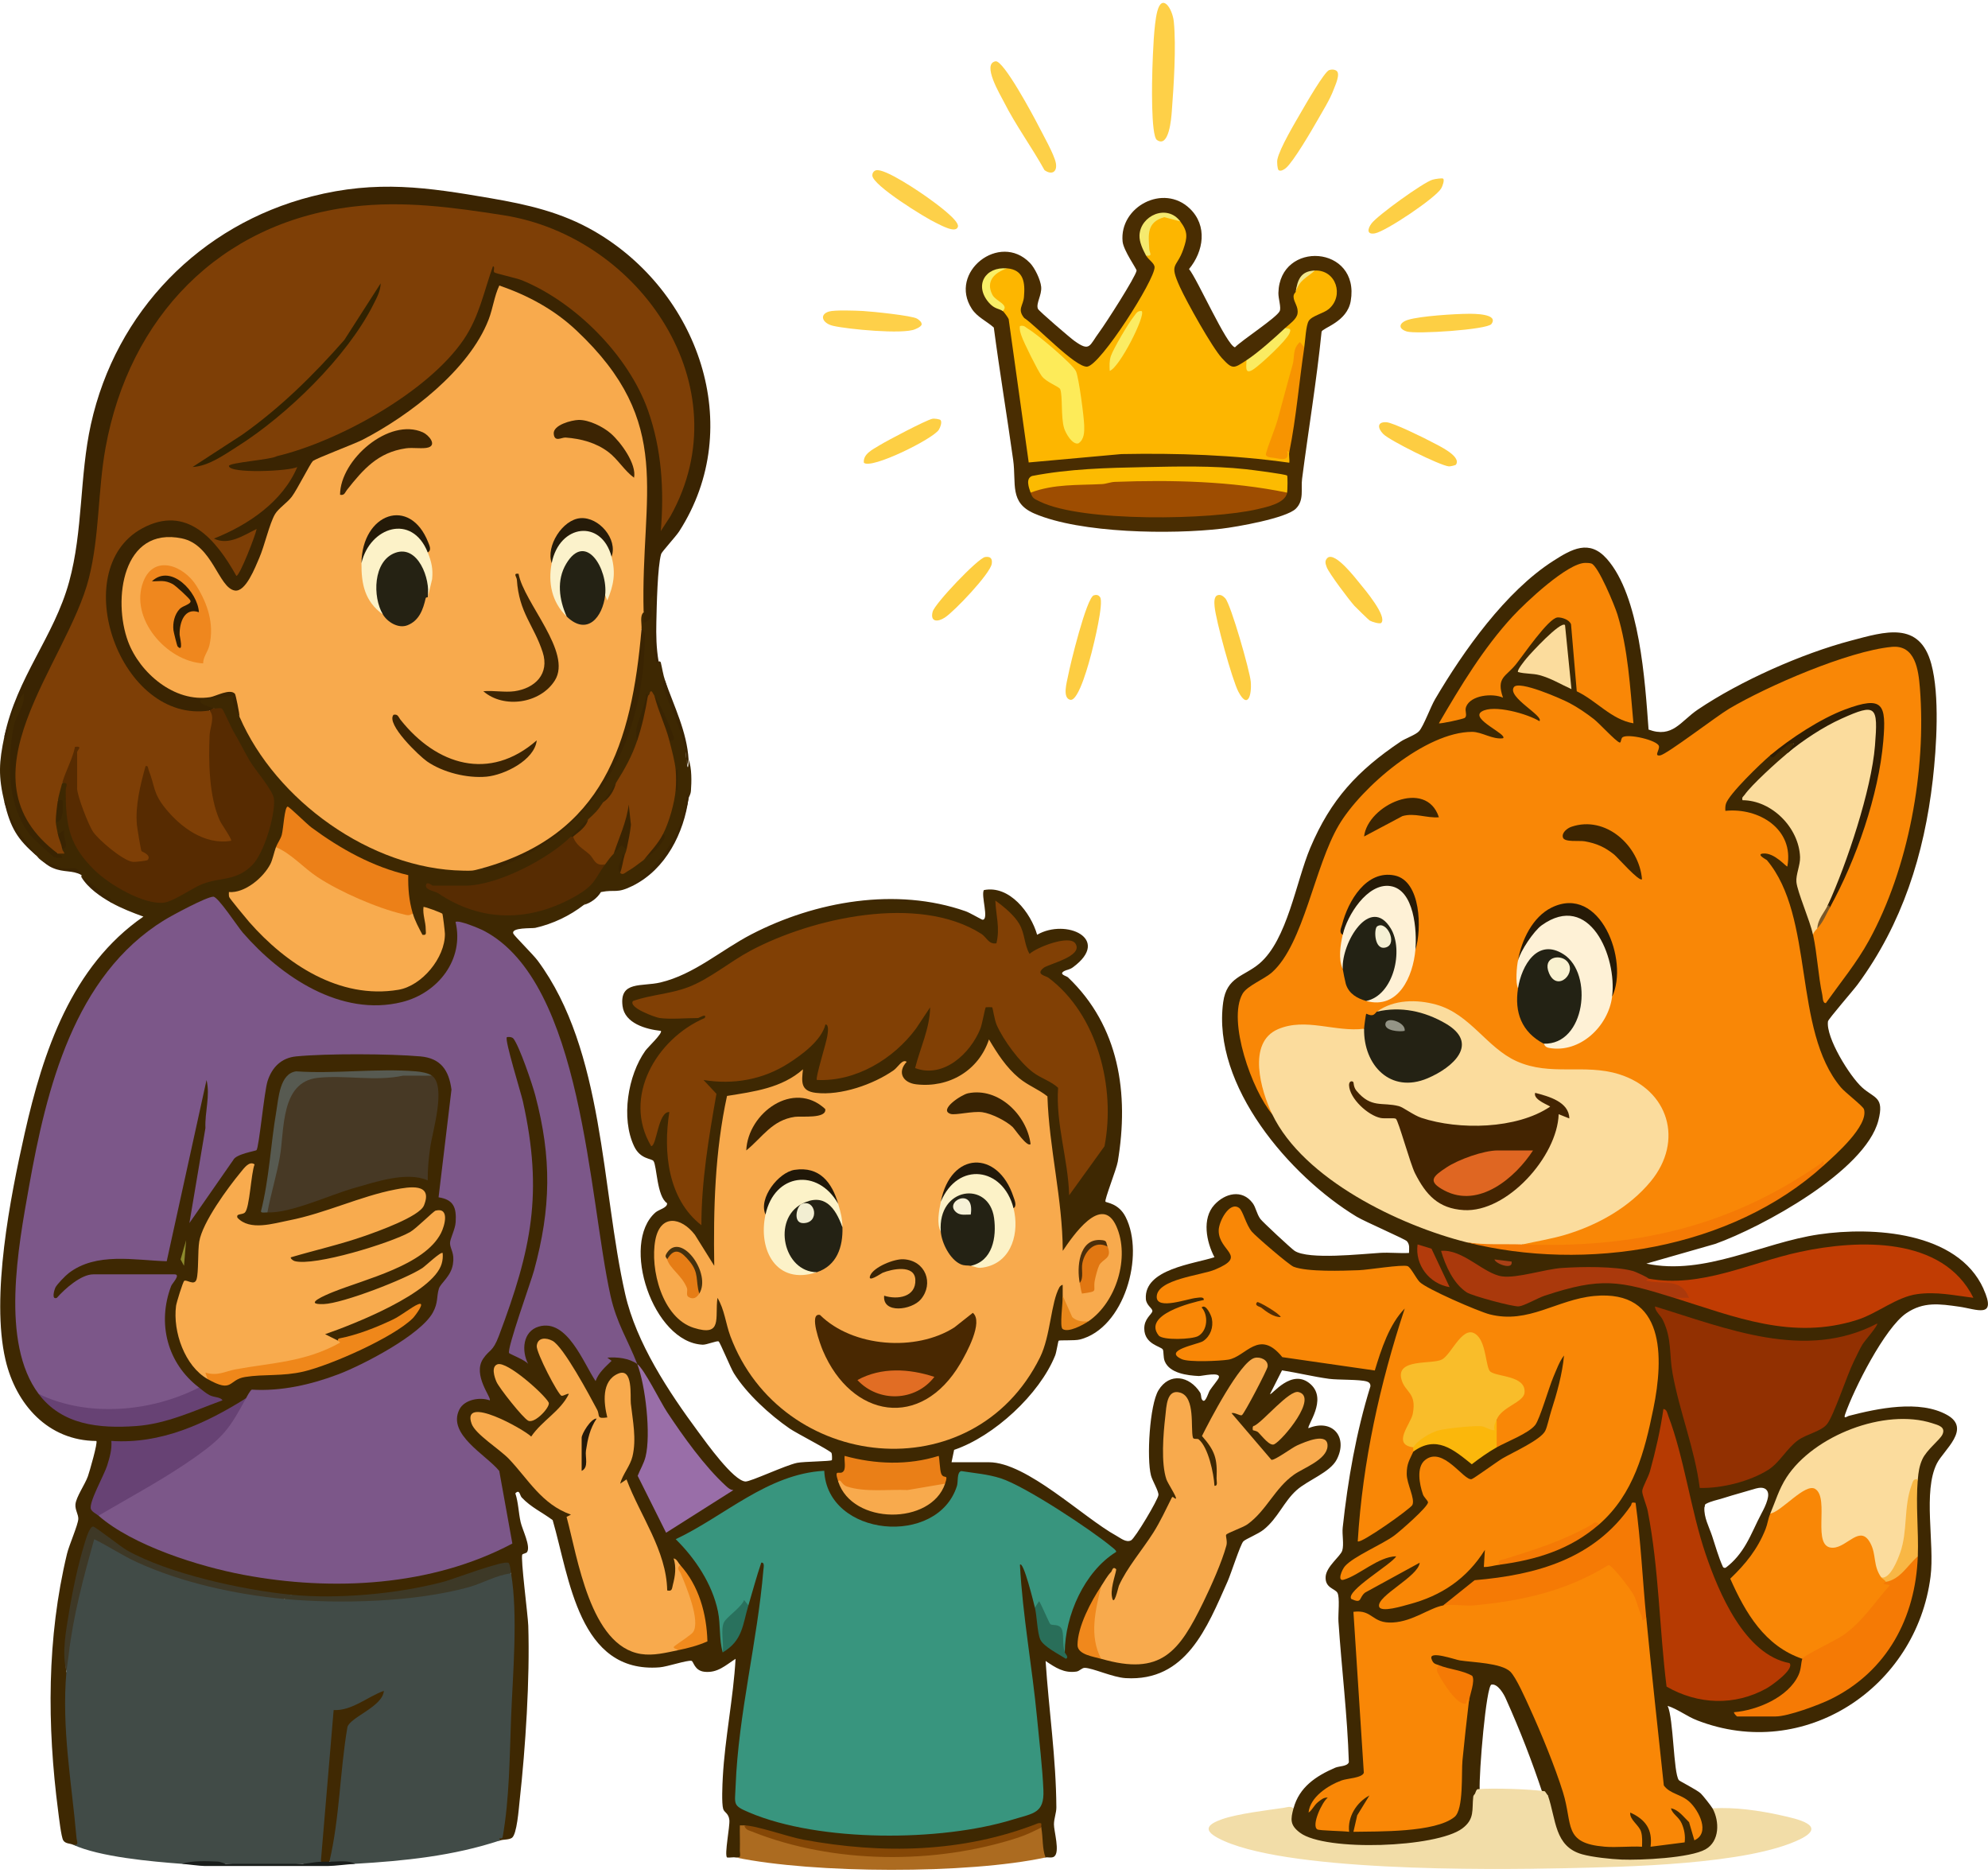 <svg width="344" height="324" viewBox="0 0 344 324" fill="none" xmlns="http://www.w3.org/2000/svg">
<g clip-path="url(#clip0_783_8018)">
<path d="M343.223 222.974C338.732 213.047 324.016 212.203 314.759 213.561C304.854 215.011 295.045 220.729 284.877 218.621L296.804 215.207C304.854 212.329 322.735 202.635 325.023 193.879C326.105 189.733 324.346 190.055 322.228 188.15C320.08 186.219 315.918 179.498 316.31 176.706C316.366 176.303 320.698 171.335 321.432 170.336C329.163 159.832 332.959 147.855 334.444 134.924C335.092 129.261 335.666 120.31 334.188 114.865C332.152 107.36 326.138 109.291 320.31 110.83C311.749 113.09 301.121 117.821 293.786 122.766C290.783 124.793 289.431 127.759 285.265 126.224C284.647 117.883 283.762 103.125 278.037 96.678C275.005 93.264 271.987 94.988 268.776 97.04C260.541 102.308 253.243 112.598 248.329 120.961C247.529 122.322 246.348 125.614 245.552 126.502C244.985 127.134 243.197 127.741 242.363 128.303C234.902 133.33 230.285 138.279 226.73 146.682C224.253 152.541 222.771 162.599 217.921 166.708C215.269 168.953 212.263 168.986 211.659 173.388C209.682 187.85 223.212 203.508 234.743 210.495C236.128 211.334 243.126 214.371 243.445 214.737C243.989 215.362 243.819 216.047 243.811 216.775C242.152 216.86 240.456 216.664 238.801 216.76C235.587 216.945 226.445 217.988 224.016 216.409C223.467 216.05 218.446 211.39 218.083 210.879C217.435 209.973 217.321 208.904 216.754 208.142C214.932 205.701 211.974 206.433 210.133 208.445C207.949 210.835 208.748 214.863 210.148 217.508C206.604 218.68 197.943 219.546 198.277 224.724C198.354 225.904 199.521 226.366 199.395 226.884C199.262 227.439 197.969 228.168 198.003 229.899C198.054 232.591 200.861 232.921 201.206 233.468C201.394 233.768 201.254 234.814 201.55 235.528C202.416 237.614 205.483 237.966 207.441 238.066C207.926 238.092 211.337 237.245 210.889 238.384C210.755 238.724 209.7 239.993 209.348 240.54C209.011 241.069 208.511 243.159 207.934 242.027C207.812 241.787 207.882 241.258 207.652 240.899C205.819 238.055 202.376 237.392 200.461 240.529C198.928 243.041 198.395 252.31 199.165 255.276C199.399 256.175 200.51 257.995 200.454 258.65C200.384 259.482 196.41 266.125 195.725 266.491C194.877 266.946 193.907 266.103 193.17 265.7C187.435 262.552 177.663 252.983 171.127 252.983H164.654L165.099 250.841C171.986 248.507 179.884 241.239 182.587 234.5C182.806 233.953 183.091 232.044 183.187 231.959C183.347 231.822 185.95 231.981 186.861 231.748C194.529 229.806 198.151 217.164 194.766 210.528C193.559 208.161 191.441 208.105 191.289 207.902C191.074 207.609 193.196 202.287 193.418 200.978C195.396 189.178 193.667 177.545 184.809 169.097C184.528 168.831 183.128 168.58 184.15 168.002C184.531 167.788 185.072 167.781 185.653 167.355C192.382 162.414 184.439 158.844 179.462 161.722C178.377 157.916 174.678 153.1 170.246 153.995C169.709 154.931 171.186 159.111 170.027 159.125C169.861 159.125 167.842 157.916 167.072 157.649C155.075 153.451 141.1 155.907 130.01 161.655C124.767 164.374 120.149 168.576 114.291 169.974C111.073 170.743 107.159 169.637 107.726 174.065C108.107 177.042 111.736 178.071 114.35 178.352C114.735 178.722 112.099 181.185 111.677 181.777C108.633 186.049 107.43 193.473 109.722 198.311C110.814 200.615 112.736 200.386 113.08 200.87C113.676 201.706 113.643 206.988 115.424 208.157C115.543 208.956 114.028 209.237 113.425 209.762C107.281 215.133 113.006 232.266 121.589 232.647C122.278 232.676 124.093 231.903 124.356 232.085C124.607 232.258 126.429 236.693 126.992 237.592C129.199 241.132 133.22 244.801 136.649 247.161C137.79 247.949 143.733 250.997 143.888 251.385C143.985 251.626 143.996 252.565 143.944 252.621C143.737 252.839 139.13 252.846 137.934 253.087C135.957 253.482 129.858 256.367 128.988 256.316C126.911 256.19 122.223 249.613 120.864 247.779C115.724 240.836 110.099 232.344 108.178 223.87C104.034 205.583 104.578 181.762 93.04 166.197C92.277 165.165 88.993 161.918 88.83 161.533C88.36 160.416 92.085 160.653 92.625 160.531C95.68 159.835 98.583 158.452 101.035 156.551L103.993 154.335C106.567 153.821 106.619 154.679 109.544 153.226C114.887 149.845 118.109 144.012 119.16 138.075C119.183 137.898 119.505 137.498 119.557 136.825C119.675 135.283 119.727 132.875 119.16 131.425C119.075 133.896 118.849 132.856 118.49 128.31C117.198 124.767 116.065 121.249 115.091 117.754C114.75 116.785 114.591 115.631 114.343 114.617C114.269 114.436 114.158 114.41 113.98 114.429C113.484 114.817 113.38 112.294 113.336 110.992L113.495 102.607C112.054 102.585 111.555 103.876 111.995 106.487L111.388 105.929C109.873 105.459 109.762 108.492 111.018 108.884C111.766 126.716 102.257 146.86 83.272 150.27L82.472 149.719C66.001 150.71 49.816 139.351 42.625 124.797L41.47 124.035C40.981 122.788 40.659 121.501 40.499 120.18C39.726 120.143 34.279 120.783 34.079 121.038C33.205 122.159 36.071 122.999 37.026 122.555C37.141 122.977 37.485 123.265 38.056 123.424C40.211 128.07 42.773 132.601 45.869 136.648C48.02 140.369 44.895 148.632 41.199 150.555C36.508 151.502 32.672 153.17 28.461 155.401C18.389 154.594 10.554 145.776 12.132 135.42C11.524 134.572 11.195 134.513 10.758 135.49C9.599 135.63 8.943 138.012 10.017 138.445C10.702 139.566 10.332 141.179 9.647 142.14C8.562 142.455 8.88 144.452 10.017 144.356C10.995 144.818 11.124 146.02 10.758 146.941C10.199 146.845 9.976 147.078 10.017 147.681C9.377 148.225 7.036 145.795 6.27 144.885C0.93 138.538 1.267 129.405 4.563 122.248C5.177 121.268 4.759 118.804 3.622 119.87C2.4 122.355 1.449 124.848 0.767 127.356C-0.188 131.917 -0.321 134.251 0.767 138.811C1.812 142.285 3.567 145.362 6.318 148.051C6.536 148.24 6.629 148.487 7.059 148.791C8.903 149.978 10.78 150.629 12.976 150.592L14.087 151.376C14.139 151.476 14.035 151.657 14.087 151.746C15.805 153.27 17.534 154.746 19.267 156.181C21.018 157.154 22.937 157.901 24.814 158.582C12.372 167.178 7.462 181.932 4.27 196.077C1.771 207.162 -1.606 224.317 0.949 235.262C2.752 242.978 8.314 249.255 16.675 249.303C16.949 249.562 15.49 254.618 15.209 255.413C14.709 256.826 13.161 258.997 13.054 260.284C12.976 261.228 13.587 262.038 13.55 262.796C13.502 263.821 11.946 267.357 11.598 268.807C8.088 283.384 8.136 298.519 10.065 313.359C10.195 314.354 10.584 317.809 10.943 318.397C11.313 319.003 12.117 318.915 12.602 319.14C13.361 319.407 14.087 319.558 14.094 318.622C12.735 309.468 12.072 300.258 12.109 290.988L11.495 289.209C10.665 286.173 15.068 264.882 16.297 265.06C22.163 269.731 29.187 272.224 36.582 274.04C40.955 275.113 45.987 276.26 50.338 275.908C50.542 276.152 50.753 276.352 50.986 276.382C62.113 277.769 74.396 275.668 84.657 271.817C86.401 270.937 87.663 271.07 88.441 272.213L87.874 273.412C88.563 284.797 88.045 296.459 87.297 307.914C87.06 311.554 86.749 314.469 85.938 317.949C85.834 318.389 86.141 318.556 86.586 318.404C87.119 318.227 88.015 318.323 88.563 317.979C89.448 317.424 89.763 312.93 89.915 311.565C90.937 302.292 91.703 290.537 91.411 281.249C91.355 279.526 90.048 269.487 90.374 268.962C90.478 268.792 91.052 268.755 91.203 268.525C91.866 267.519 90.392 264.664 90.093 263.355C89.719 261.709 89.707 259.977 89.174 258.361C89.941 257.588 89.922 258.709 90.281 259.086C91.918 260.81 93.755 261.598 95.632 262.996C98.55 273.012 100.135 289.575 114.143 288.466C115.472 288.362 118.816 287.216 119.642 287.338C120.027 287.397 120.123 289.047 121.908 289.235C124.174 289.476 125.533 288.118 127.281 286.994C126.896 293.818 125.44 300.694 125.07 307.507C125.004 308.724 124.848 312.013 125.141 312.971C125.333 313.599 126.081 313.692 126.207 314.883C126.322 315.992 125.315 320.86 125.803 321.363C126.27 321.43 126.859 321.271 127.285 321.363L128.699 321.382C128.788 319.536 128.81 317.683 128.766 315.819C144.447 321.97 163.573 322.399 179.677 315.948L180.184 316.189C179.196 317.013 179.41 321.241 180.925 321.363C181.328 321.274 182.002 321.507 182.417 321.2C183.461 320.427 182.358 316.791 182.373 315.634C182.384 314.58 182.795 313.647 182.791 312.693C182.743 304.197 181.488 295.834 180.929 287.367C182.621 288.503 184.113 289.52 186.272 289.198C186.805 289.121 187.194 288.551 187.701 288.555C189.06 288.569 192.533 290.201 194.781 290.334C205.257 290.955 208.86 281.593 212.433 273.574C212.992 272.32 214.629 267.205 215.143 266.676C215.554 266.254 217.672 265.433 218.657 264.645C221.131 262.67 222.134 259.796 224.378 257.799C226.315 256.072 230.148 254.747 231.303 252.521C233.314 248.644 230.577 245.386 226.422 247.091C226.089 246.651 229.74 242.168 226.804 239.501C223.542 236.534 220.024 241.487 219.765 241.18L221.838 237.085C224.53 237.503 227.285 238.184 229.977 238.55C231.599 238.768 235.291 238.624 236.535 239.02C236.939 239.146 237.168 239.423 237.131 239.856C234.669 247.805 233.236 256.009 232.34 264.279C232.206 265.507 232.588 267.175 232.262 268.267C231.962 269.258 229.488 271.018 229.385 272.805C229.27 274.732 230.973 274.828 231.414 275.55C231.881 276.315 231.521 279.319 231.603 280.532C232.147 288.643 233.154 296.766 233.402 304.878C233.143 305.628 231.751 305.525 231.033 305.836C227.73 307.263 224.815 309.179 223.83 312.867C222.568 312.749 222.575 314.909 222.968 315.859C225.219 321.293 241.404 320.035 246.229 319.288C251.565 318.463 257.149 316.769 255.272 310.282L256.046 309.767C255.89 306.731 257.171 291.617 258.082 291.451C259.16 291.251 260.223 293.078 260.582 293.925C262.985 299.27 265.103 304.715 266.936 310.267L267.851 310.648L267.31 311.369C268.921 319.022 269.935 321.493 278.134 322.288C281.818 322.647 293.889 322.255 296.333 319.984C298.077 318.363 298.825 313.725 296.333 312.867C296.119 312.471 294.641 310.603 294.297 310.282C293.601 309.634 290.631 308.162 290.498 307.977C289.561 306.686 289.594 297.336 288.565 295.131C290.375 295.723 291.86 296.932 293.645 297.628C312.241 304.87 331.611 291.983 334.059 272.768C334.792 267.027 332.696 258.05 335.162 253.179C336.325 250.882 341.19 247.187 336.917 244.797C332.137 242.127 324.872 243.677 319.906 244.96C319.61 245.038 318.954 245.615 319.273 244.698C320.798 240.311 326.116 229.758 329.859 227.202C332.844 225.164 335.625 225.59 339.017 226.07C342.049 226.499 345.589 228.23 343.216 222.986L343.223 222.974ZM303.854 257.521C304.424 257.377 305.154 257.27 305.624 257.721C306.116 258.191 305.983 258.942 305.816 259.526C305.583 260.351 305.187 261.12 304.787 261.875C303.865 263.599 303.139 265.418 302.158 267.109C301.243 268.692 300.107 270.112 298.637 271.211C298.488 271.322 298.207 271.248 298.129 271.078C297.34 269.35 296.859 267.519 296.256 265.725C295.726 264.15 294.823 262.533 294.926 260.825C294.93 260.743 294.963 260.68 295.004 260.625C295.004 260.625 295.004 260.617 295.004 260.614C294.978 260.451 295.019 260.281 295.174 260.196C296.07 259.704 297.137 259.523 298.107 259.216C299.155 258.883 300.214 258.572 301.273 258.272" fill="#3E2802"/>
<path d="M49.224 276.643L49.964 276.321C62.658 277.183 75.84 276.159 87.593 271.59L88.434 272.204C89.659 279.373 88.726 289.759 88.438 297.149C88.178 303.837 88.16 311.242 86.979 317.811C86.916 318.159 86.63 318.044 86.379 318.04L86.586 318.392C78.48 321.099 69.934 321.965 61.432 322.457C59.833 322.464 58.351 322.342 56.992 322.087L56.626 320.3C57.585 312.855 58.592 305.442 59.651 298.063C65.128 293.942 65.668 293.214 61.28 295.87L58.396 296.731L56.285 321.71L55.511 322.091C54.867 322.719 53.238 322.712 52.367 322.46C48.102 322.775 43.403 322.764 39.052 322.46C36.59 322.39 34.06 322.39 31.468 322.46C26.247 322.072 17.186 321.266 12.602 319.135C13.776 319.313 13.298 318.662 13.235 317.955C12.384 308.231 10.647 299.095 11.491 289.204C10.888 285.713 14.639 266.268 16.016 265.82L17.705 266.179C26.684 272.352 37.73 274.753 48.446 276.125L49.224 276.639V276.643Z" fill="#414B47"/>
<path d="M113.967 114.425C113.908 114.429 113.764 114.743 113.604 114.799C112.427 110.826 113.478 107.042 113.223 102.97C111.034 104.242 114.523 106.388 111.379 107.775C111.36 107.161 111.39 106.543 111.379 105.925L110.872 105.326C110.62 99.127 110.738 92.887 111.22 86.606C112.671 70.361 101.981 55.754 86.81 50.328C83.444 65.915 68.258 75.025 54.565 80.418C52.977 83.802 50.858 86.78 48.218 89.343C47.122 92.417 45.982 95.483 44.797 98.55C41.224 105.844 38.872 102.855 35.828 97.448C32.459 91.94 25.142 92.314 22.746 98.55C18.725 109.017 27.116 123.591 39.246 118.993C39.835 118.908 40.439 118.952 40.931 119.311C41.568 119.781 42.753 123.802 41.461 124.027C40.961 122.873 40.002 121.934 40.35 120.332L34.803 121.072C34.003 121.727 36.728 122.466 37.021 122.548C37.132 123.484 37.043 123.476 36.28 122.918C35.351 124.467 32.263 123.739 30.652 123.28C18.036 119.689 11.697 96.815 24.927 90.42C29.3 88.308 33.473 89.299 36.802 92.683C41.89 90.131 47.344 87.209 50.029 81.89C48.392 82.16 39.605 82.793 39.102 81.143C38.924 80.566 39.035 80.096 39.535 79.767C58.001 76.989 80.471 66.57 84.451 46.248C85.022 45.331 86.192 45.56 86.229 46.596C104.828 51.268 117.041 70.013 115.252 89.107C127.401 67.528 110.938 42.509 88.106 38.155C71.232 34.937 54.025 34.427 39.32 44.506C26.675 53.176 19.732 67.557 18.291 82.589C17.795 91.367 16.995 99.038 13.596 107.076L6.476 121.934C2.813 130.837 1.058 139.699 9.653 146.464L10.012 147.681C10.319 147.911 10.83 147.992 10.749 148.417C10.234 148.469 9.76 148.462 9.279 148.229C9.042 148.114 5.665 145 5.413 144.7C1.236 139.688 1.236 131.95 2.339 125.792C2.717 123.683 4.406 122.226 4.091 119.97C2.302 122.078 1.421 125.514 1.136 128.281L0.766 127.36C2.91 117.147 9.342 110.205 11.96 100.665C14.389 91.818 13.744 82.397 15.733 73.398C20.043 53.909 34.64 38.913 53.954 33.979C65.233 31.098 73.968 32.415 84.873 34.29C91.272 35.389 97.141 36.713 102.833 40.001C120.769 50.365 129.227 73.731 117.522 91.936C116.97 92.794 114.511 95.469 114.404 95.842C113.76 98.084 113.638 104.886 113.575 107.579C113.519 109.887 113.567 112.158 113.96 114.429L113.967 114.425Z" fill="#3A2402"/>
<path d="M178.196 45.458C179.066 46.353 180.04 48.38 180.162 49.619C180.303 51.058 179.203 52.537 179.61 53.443C179.784 53.828 185.183 58.459 185.924 58.988C188.66 60.941 188.475 59.802 190.249 57.416C191.289 56.018 196.495 47.928 196.673 46.819C196.718 46.541 194.4 43.353 194.251 41.77C193.689 35.77 201.32 31.702 205.886 36.089C208.974 39.055 208.285 43.486 205.749 46.549C207.182 48.273 212.277 59.791 213.695 60.09C214.932 58.825 220.942 54.934 221.442 53.813C221.72 53.184 221.19 51.65 221.212 50.68C221.42 41.504 235.391 42.402 233.728 52.075C233.106 55.703 228.918 56.691 228.685 57.383C227.826 65.901 226.407 74.353 225.311 82.834C225.086 84.588 225.704 86.578 224.215 88.02C222.508 89.673 213.984 91.164 211.389 91.467C202.742 92.481 186.975 92.3 178.97 88.841C174.611 86.955 175.889 83.685 175.315 79.561C174.248 71.923 172.975 64.314 171.967 56.669C170.745 55.57 169.105 54.875 168.168 53.44C164.039 47.104 172.96 40.087 178.192 45.461L178.196 45.458Z" fill="#492D02"/>
<path d="M267.852 310.641C269.288 314.795 268.951 319.451 273.765 320.809C275.55 321.312 278.745 321.648 280.619 321.722C283.87 321.852 292.435 321.467 295.116 319.954C297.582 318.56 297.564 315.12 296.334 312.86C300.204 312.627 304.451 313.234 308.239 314.084C310.776 314.654 316.397 315.797 311.487 318.205C302.448 322.632 281.071 322.995 270.64 323.224C257.391 323.516 221.61 323.831 210.738 317.987C208.105 316.57 208.994 315.612 211.467 314.739C214.093 313.811 219.188 313.193 222.11 312.775C222.706 312.69 223.269 312.401 223.824 312.856C223.313 314.78 223.187 315.76 224.957 317.084C229.334 320.361 248.571 319.673 253.029 316.344C255.232 314.698 254.673 313.1 254.928 310.855C254.962 310.559 255.262 310.345 255.269 310.267C255.354 309.982 255.491 309.561 255.721 309.542C258.313 309.328 264.767 309.52 267.326 309.912L267.844 310.641H267.852Z" fill="#F2DDA8"/>
<path d="M128.762 315.81C144.696 321.965 163.629 322.39 179.588 315.958L180.181 316.18C180.499 317.893 180.329 319.897 180.922 321.355C167.543 324.262 140.775 324.17 127.281 321.355C128.4 321.562 127.996 320.789 128.022 320.079C128.07 318.658 127.985 317.227 128.022 315.81C128.266 315.807 128.514 315.81 128.762 315.81Z" fill="#AC6B20"/>
<path d="M200.196 24.221C199.123 23.478 199.341 13.728 199.408 11.863C199.5 9.293 199.652 4.296 200.248 1.988C201.085 -1.26 202.888 1.477 203.114 3.756C203.544 8.039 203.103 14.867 202.766 19.287C202.677 20.467 202.285 25.667 200.196 24.221Z" fill="#FED048"/>
<path d="M172.278 10.61C173.645 10.38 178.84 20.097 179.64 21.665C180.439 23.234 182.45 26.762 182.706 28.231C182.98 29.81 181.943 30.306 180.736 29.433C178.521 25.427 175.77 21.702 173.704 17.615C173.093 16.409 169.838 11.016 172.278 10.606V10.61Z" fill="#FDD048"/>
<path d="M221.252 29.434C221.04 29.289 220.944 28.043 221.033 27.595C221.433 25.635 224.132 21.148 225.251 19.21C225.925 18.038 229.194 12.364 230.005 12.123C230.427 11.997 230.872 11.983 231.249 12.238C232.008 12.748 231.038 14.779 230.772 15.493C230.127 17.239 228.898 19.169 227.965 20.819C226.965 22.58 223.825 27.947 222.525 29.06C222.174 29.36 221.611 29.689 221.248 29.441L221.252 29.434Z" fill="#FDD049"/>
<path d="M189.275 102.997C189.719 102.856 190.086 102.923 190.36 103.326C191.019 104.299 189.29 111.378 188.879 112.947C188.564 114.145 186.687 121.435 185.179 121.069C183.78 120.733 184.635 117.903 184.802 117.001C185.157 115.066 188.008 103.389 189.275 102.993V102.997Z" fill="#FDCD42"/>
<path d="M210.712 102.971C211.252 102.812 211.66 103.137 212.011 103.507C212.97 104.51 216.277 116.102 216.429 117.936C216.621 120.27 215.925 122.767 214.3 119.697C213.215 117.644 210.386 107.317 210.175 104.957C210.123 104.384 210.001 103.186 210.712 102.975V102.971Z" fill="#FDCD41"/>
<path d="M143.45 53.896C144.446 53.604 148.046 53.737 149.308 53.804C150.83 53.885 157.884 54.602 158.699 55.139C159.047 55.368 159.576 55.738 159.465 56.215C159.195 56.622 158.777 56.766 158.354 56.959C156.307 57.883 146.687 56.966 144.15 56.371C142.258 55.927 141.728 54.403 143.45 53.896Z" fill="#FED049"/>
<path d="M151.571 29.47C153.052 29.029 159.218 33.235 160.695 34.308C161.673 35.018 166.057 38.132 165.757 39.22C165.413 40.463 162.739 38.92 161.98 38.565C160.114 37.703 150.964 32.055 150.945 30.357C150.942 29.932 151.179 29.584 151.571 29.466V29.47Z" fill="#FDD049"/>
<path d="M249.732 30.917C249.976 31.161 249.621 32.193 249.384 32.596C248.41 34.257 239.786 40.042 237.912 40.375C236.468 40.634 236.62 39.605 237.327 38.658C238.349 37.282 246.266 31.571 247.873 31.091C248.273 30.972 249.576 30.765 249.732 30.917Z" fill="#FDCF45"/>
<path d="M254.104 54.29C254.985 54.286 259.391 54.256 258.073 56.058C257.351 57.045 245.002 57.848 243.424 57.349C241.769 56.827 242.151 55.784 243.654 55.329C245.824 54.674 251.708 54.304 254.1 54.29H254.104Z" fill="#FDCF44"/>
<path d="M239.005 107.769C238.772 108.002 237.424 107.602 237.009 107.362C236.85 107.269 234.639 105.12 234.373 104.824C233.462 103.815 229.966 99.18 229.585 98.148C229.355 97.534 229.159 97.001 229.748 96.48C231.096 95.511 234.525 100.001 235.302 100.944C236.084 101.891 240.109 106.659 239.009 107.769H239.005Z" fill="#FDCE43"/>
<path d="M170.458 96.372C171.388 96.228 171.743 96.635 171.614 97.526C171.362 99.246 165.152 105.756 163.515 106.829C162.238 107.668 160.916 107.62 161.386 105.83C161.757 104.421 169.225 96.565 170.458 96.372Z" fill="#FDCD3F"/>
<path d="M251.922 80.404C251.859 80.493 250.96 80.711 250.715 80.689C249.201 80.563 240.451 76.209 239.355 75.089C238.37 74.086 238.255 72.969 239.884 73.047C241.039 73.099 246.535 75.81 247.89 76.542C248.838 77.056 252.966 78.932 251.926 80.404H251.922Z" fill="#FDCD42"/>
<path d="M162.766 72.698C163.033 73.071 162.711 73.941 162.448 74.359C161.437 75.953 150.724 81.26 149.48 80.058C149.31 78.527 151.065 77.739 152.191 77.04C153.498 76.234 160.189 72.713 161.315 72.457C161.67 72.376 162.644 72.516 162.77 72.694L162.766 72.698Z" fill="#FDCF44"/>
<path d="M55.52 322.096C56.06 321.149 56.456 321.152 57.001 322.096C58.393 322.096 60.341 321.789 61.441 322.465C60.078 322.543 57.875 322.835 56.816 322.835H35.361C34.598 322.835 32.562 322.547 31.477 322.465C33.202 321.87 35.746 321.992 37.609 322.07C38.245 322.096 38.908 322.465 39.06 322.465H52.376C52.965 322.465 54.472 322.132 55.52 322.096Z" fill="#191D1B"/>
<path d="M119.148 138.069C118.366 144.099 115.189 150.409 109.531 153.22C114.356 149.155 118.707 143.769 118.777 137.148L119.148 138.069Z" fill="#3A2402"/>
<path d="M119.149 131.421L118.782 132.896C118.993 128.044 116.464 123.842 115.002 119.485C114.82 118.945 114.339 118.134 115.079 117.746C116.638 122.199 118.882 126.649 119.149 131.417V131.421Z" fill="#3A2402"/>
<path d="M0.769 138.809L1.151 138.605C1.384 140.159 1.954 141.609 2.687 142.985C3.68 144.842 5.305 146.244 6.316 148.045C2.973 145.175 1.825 143.233 0.766 138.805L0.769 138.809Z" fill="#3A2402"/>
<path d="M14.083 151.375C12.468 150.509 11.102 150.994 9.173 150.184C8.195 149.773 7.821 149.333 7.055 148.789L10.65 150.184C12.613 150.539 13.131 149.473 14.083 151.375Z" fill="#3A2402"/>
<path d="M19.266 156.181C17.404 155.149 15.212 153.632 14.086 151.746C15.589 152.49 16.811 153.788 18.2 154.842C18.707 155.227 19.314 155.338 19.263 156.181H19.266Z" fill="#3A2402"/>
<path d="M103.982 154.332C103.364 155.379 102.208 156.244 101.023 156.548C102.119 155.701 102.601 154.609 103.982 154.332Z" fill="#3A2402"/>
<path d="M6.69 241.168C0.035 232.287 3.164 215.723 5.016 205.315C8.037 188.341 12.825 168.822 28.404 159.205C29.759 158.37 35.724 155.155 36.913 155.137C37.735 155.126 41.119 160.326 42.012 161.354C48.632 168.978 59.004 176.002 69.58 173.361C75.782 171.811 80.366 166.004 78.826 159.505C79.367 159.124 83.014 160.652 83.754 161.044C100.88 170.047 101.858 207.15 105.642 224.172C106.709 228.976 108.612 231.728 110.271 235.993C108.849 234.968 106.801 234.754 105.094 234.887L105.831 235.435C104.739 236.511 103.587 237.462 103.061 238.945C100.955 235.834 98.144 228.085 93.241 229.509C90.453 230.319 90.198 233.707 91.401 235.989C90.983 235.353 88.216 234.258 88.102 234.107C87.639 233.478 91.901 221.679 92.408 219.811C95.348 209.018 95.493 200.377 92.623 189.506C92.119 187.598 89.89 181.017 88.839 179.686C88.565 179.338 87.791 179.379 87.702 179.46C87.28 179.849 90.157 189.103 90.479 190.542C94.019 206.454 91.964 216.141 86.328 231.114C85.265 233.933 84.736 233.422 83.618 235.054C81.685 237.876 85.143 241.874 84.743 242.277C83.047 241.652 80.352 242.129 79.489 243.86C77.337 248.166 84.125 251.691 86.391 254.491L88.657 267.048C74.69 274.472 57.505 275.349 42.138 272.46C34.435 271.014 22.956 267.404 17.05 262.229C17.406 261.57 17.88 261.008 18.469 260.546C25.849 256.914 32.44 252.516 38.249 247.348C39.52 245.399 40.964 243.583 42.575 241.904C42.756 241.567 43.334 240.48 43.578 240.421C48.636 240.739 53.872 239.551 58.582 237.754C62.826 236.134 72.764 230.981 74.901 227.083C75.853 225.344 75.512 224.371 75.945 222.951C76.241 221.978 78.022 220.869 78.371 218.723C78.693 216.741 77.919 216.193 77.871 215.117C77.837 214.348 78.767 212.753 78.848 211.433C79 208.955 78.522 207.545 75.889 207.146L78.122 188.511C77.682 185.171 76.271 183.078 72.742 182.767C67.432 182.301 56.523 182.253 51.254 182.767C48.695 183.015 47.062 184.642 46.296 187.05C45.715 188.877 44.818 198.576 44.382 198.994C44.222 199.145 40.816 199.652 40.356 200.703L32.773 211.603L35.546 195.158C35.424 192.373 36.398 189.621 35.739 186.85L28.848 218.209C23.275 218.039 16.647 216.593 11.87 220.28C11.322 220.702 9.841 222.211 9.57 222.788C9.422 223.106 8.841 224.948 9.841 224.538C11.189 223.006 14.01 220.476 16.136 220.476H30.192C31.351 220.476 29.788 222.037 29.618 222.489C27.17 228.939 28.929 235.86 34.447 240.062L33.739 241.231C25.611 244.774 14.288 246.623 6.701 241.168H6.69Z" fill="#7C5789"/>
<path d="M220.137 192.761C216.701 188.751 212.331 176.63 215.009 171.933C215.808 170.535 218.763 169.436 220.141 168.193C225.603 163.27 227.447 149.895 231.668 142.757C235.571 136.154 246.717 126.622 254.726 126.619C256.444 126.619 258.262 127.987 260.088 127.725C260.895 127.033 254.334 124.388 256.389 123.105C258.44 121.821 264.357 123.508 266.375 124.769C267.216 123.867 260.74 120.615 261.961 118.881C262.832 117.649 270.215 120.911 271.563 121.622C273.007 122.38 274.514 123.408 275.799 124.41C276.755 125.154 279.547 128.22 280.25 128.464C280.535 128.564 280.439 127.769 280.783 127.543C281.765 126.903 286.782 128.061 287.056 129.078C287.226 129.718 286.123 130.88 287.278 130.691C288.434 130.502 297.035 123.904 299.187 122.628C305.845 118.685 319.775 112.648 327.333 111.916C331.417 111.52 331.965 115.877 332.217 119.047C333.342 133.254 330.269 150.199 323.408 162.708C321.275 166.596 318.468 169.991 315.942 173.542C315.376 173.605 315.417 172.558 315.328 172.133C314.602 168.733 314.461 165.116 313.728 161.72C313.591 160.6 313.835 160.23 314.469 160.611C315.017 159.168 315.757 157.937 316.687 156.916C320.923 147.724 323.541 138.814 325.148 128.812C325.988 123.597 325.452 120.464 319.494 123.304C314.872 125.539 310.484 127.998 306.326 130.68C304.73 132.026 299.124 137.415 298.646 139.084C298.531 139.483 298.528 139.879 298.557 140.286C304.338 139.69 310.481 143.437 309.281 149.895C309.137 150.091 307.081 147.439 305.034 147.676C303.838 147.813 305.659 148.723 305.734 148.808C314.058 158.676 310.162 178.177 318.546 188.13C319.327 189.058 322.382 191.367 322.541 191.918C323.37 194.773 317.524 199.859 315.576 201.627C314.983 201.498 315.457 201.254 315.431 201.272C306.541 208.729 295.084 213.008 283.675 214.902C279.713 215.561 267.516 217.07 264.409 215.823C264.065 215.686 263.739 215.498 263.42 215.298L264.505 214.31C271.882 213.123 278.617 210.508 283.957 205.167C292.251 196.874 286.852 186.24 275.725 185.818C265.672 186.795 259.236 183.888 252.475 176.619C248.475 173.575 242.858 173.213 238.263 175.018C239.155 175.843 238.007 176.368 236.974 176.386C237.03 177.289 236.719 177.821 236.041 177.973C235.756 178.842 235.149 178.872 234.338 178.813C221.903 176.445 214.709 178.461 220.622 192.055L220.133 192.754L220.137 192.761Z" fill="#F98706"/>
<path d="M111.375 105.924C110.66 106.56 111.086 107.943 111.005 108.879C111.653 126.859 102.432 146.637 83.259 150.265C81.648 150.705 81.678 150.657 80.115 150.631C64.156 150.369 47.685 138.444 41.457 124.029C41.438 123.427 40.798 120.201 40.653 120.035C39.816 119.069 37.343 120.46 36.376 120.615C30.23 121.599 24.179 116.436 22.157 110.98C19.487 103.782 21.172 91.003 31.492 93.155C36.795 94.261 37.795 101.677 40.616 102.166C42.523 102.495 44.182 98.082 44.849 96.562C45.785 94.424 46.626 90.581 47.589 88.954C48.174 87.962 49.703 86.978 50.488 85.939C51.421 84.704 53.673 80.206 54.124 79.78C54.609 79.322 61.286 76.836 62.793 76.056C70.876 71.872 81.196 63.972 84.547 55.291C85.31 53.319 85.518 51.259 86.403 49.395C91.376 51.122 95.864 53.526 99.718 57.147C116.878 73.263 110.823 85.421 111.371 105.92L111.375 105.924Z" fill="#F8AA4D"/>
<path d="M10.016 147.682C-7.651 134.485 11.623 114.944 15.385 100.019C17.248 92.629 16.907 84.906 18.273 77.408C22.369 54.952 37.884 38.6 60.931 35.767C69.784 34.679 78.42 35.877 87.11 37.235C110.761 40.93 128.531 66.929 116.012 89.307L114.342 91.882C114.934 84.802 114.508 77.741 112.124 70.998C108.765 61.503 99.556 52.26 90.28 48.476C89.432 48.128 85.685 47.303 85.522 47.118C85.311 46.882 85.711 46.131 85.296 46.064C83.722 50.466 82.926 54.782 80.234 58.747C74.043 67.865 58.487 76.406 47.904 78.924C46.964 79.531 39.609 80.023 39.613 80.615C39.628 81.983 50.085 81.532 51.44 80.8C48.911 86.803 42.931 90.838 37.017 93.18C39.561 94.43 42.157 92.61 44.412 91.515C44.197 92.662 41.48 99.649 40.902 99.638C37.428 93.42 32.333 87.177 24.553 91.445C11.49 98.613 20.725 125.311 36.277 122.926C37.099 122.859 37.432 123.192 37.432 123.987C36.555 130.93 36.292 138.823 40.55 144.756C40.635 147.142 36.988 146.306 35.336 145.773C30.682 144.264 26.272 139.422 25.416 134.592C24.191 138.579 24.079 142.585 25.076 146.587C28.371 149.095 24.776 150.371 22.217 149.679C20.447 149.198 16.618 145.929 15.537 144.394C14.915 143.51 12.463 137.714 12.664 136.978C12.741 136.693 13.06 136.534 13.345 136.415C11.901 135.539 12.556 131.522 13.345 130.135C13.186 129.358 12.96 130.138 12.667 132.483C12.345 134 11.708 135.002 10.757 135.494C10.534 136.301 10.146 137.695 10.016 138.45C10.701 139.064 10.368 141.461 9.646 142.145C9.649 142.507 9.916 143.902 10.016 144.36C10.834 144.331 11.29 146.339 10.757 146.946C10.738 147.009 11.227 147.612 11.127 147.682H10.016Z" fill="#7E3F06"/>
<path d="M125.061 285.879C124.409 283.63 124.713 281.111 124.228 278.766C123.25 274.05 120.299 269.608 116.922 266.297C125.383 262.317 132.796 254.99 142.627 254.461C143.15 265.946 162.257 267.673 165.589 257.076C165.822 256.336 165.537 254.701 166.337 254.509C168.67 254.886 170.873 255.031 173.154 255.759C177.361 257.098 188.769 264.636 192.354 267.618C192.58 267.803 193.265 268.306 193.128 268.502C187.629 271.919 184.289 279.48 184.248 285.875L183.419 285.653L182.997 282.058C181.256 281.747 180.175 280.501 179.753 278.311L179.071 278.115C178.938 277.56 177.079 269.911 176.487 270.725C176.961 279.554 178.601 288.331 179.442 297.145C179.819 301.114 180.386 305.815 180.549 309.71C180.716 313.738 178.82 313.705 175.287 314.793C162.771 318.654 141.813 318.732 129.682 313.594C126.731 312.344 127.16 312.266 127.29 308.971C127.771 296.52 131.074 283.892 132.093 271.638C132.126 271.235 132.363 270.259 131.73 270.355C130.893 272.785 130.245 275.285 129.504 277.741C126.86 279.628 125.005 281.144 125.846 284.71L125.065 285.868L125.061 285.879Z" fill="#38957E"/>
<path d="M183.886 224.174C183.868 223.56 183.905 222.938 183.886 222.324C183.809 222.213 183.431 222.513 183.331 222.69C181.835 225.339 181.805 231.116 179.961 234.841C168.379 258.206 135.149 254.589 126.384 231.175C125.577 229.019 125.373 226.559 124.147 224.54C123.674 228.013 125.095 231.316 120.056 229.733C114.575 228.013 112.45 219.565 113.398 214.538C114.25 210.018 117.867 210.521 120.256 213.647L123.592 218.995C123.429 209.167 123.711 199.192 125.803 189.608C130.479 188.861 135.271 188.251 138.948 185.003C138.696 187.174 138.518 188.757 141.159 189.072C145.476 189.586 151.123 187.625 154.645 185.162C155.359 184.663 156.159 183.157 156.889 183.708C155.222 185.499 156.211 187.326 158.547 187.6C164.209 188.258 169.349 185.218 171.13 179.832C172.567 182.258 174.111 184.666 176.303 186.49C177.936 187.847 179.647 188.406 181.246 189.682C181.531 198.637 183.861 207.407 183.898 216.413C185.594 213.913 190.618 206.452 193.166 212.141C195.565 217.501 193.173 225.294 188.334 228.608C185.505 229.718 184.023 228.239 183.894 224.174H183.886Z" fill="#F8AA4D"/>
<path d="M276.732 263.71C271.445 266.887 265.568 268.947 259.803 270.556L259.347 270.73C258.481 270.845 257.644 271.133 256.759 271.097L256.944 268.145C253.837 273.109 249.449 276.083 243.81 277.566C242.866 277.814 238.874 279.079 238.633 277.928C238.248 276.086 245.428 272.765 245.661 270.364L236.223 275.528C235.064 276.43 235.775 277.536 233.823 276.637C232.779 275.25 240.91 270.575 241.592 269.254C238.489 269.325 235.256 272.506 232.52 273.308C231.324 273.656 232.209 271.537 232.746 270.945C234.279 269.251 239.07 267.253 241.199 265.715C242.162 265.019 247.213 260.614 247.098 259.896C247.046 259.582 246.391 259.046 246.217 258.535C245.647 256.875 245.032 253.867 246.58 252.613C249.69 250.083 253.319 256.261 254.652 255.905C255.044 255.802 259.055 252.872 259.98 252.325C261.717 251.3 266.627 249.118 267.394 247.535C267.757 246.788 268.105 245.079 268.416 244.121C269.397 241.095 270.349 237.67 270.637 234.515C269.823 235.562 269.327 236.993 268.797 238.221C268.027 240.015 266.457 245.504 265.653 246.536C264.524 247.986 260.714 249.432 258.984 250.405C257.855 250.25 257.959 247.827 258.799 247.446L258.984 245.601C258.373 244.913 258.692 244.158 259.936 243.348C265.02 240.585 263.409 239.349 258.436 238.369C256.996 237.552 256.215 235.972 256.089 233.627C255.678 231.974 254.719 230.206 253.197 232.052C250.919 235.876 248.927 236.549 244.617 236.712C242.592 237.197 242.706 238.728 244.958 241.299C245.55 243.755 245.065 246.285 243.51 248.885C243.821 249.384 244.173 249.891 244.558 250.405C245.139 250.309 245.139 250.557 244.558 251.145C243.899 252.595 243.41 253.224 243.417 255.025C243.425 256.741 244.917 259.323 244.388 260.385C244.062 261.039 235.404 267.179 234.941 266.665C235.778 252.954 238.77 239.405 243.073 226.389C240.392 229.119 239.007 233.45 237.893 237.108L221.892 234.8C217.841 229.792 215.594 234.752 212.535 235.236C211.043 235.473 205.755 235.706 204.515 235.159C201.019 233.609 207.366 232.588 208.199 232.018C209.465 231.153 209.991 229.629 209.699 228.142C209.573 227.502 208.625 225.49 207.929 226.204C209.128 227.535 208.984 230.221 207.329 231.153C206.285 231.737 201.182 231.926 200.493 231.046C197.69 227.469 206.144 225.357 208.295 224.909C208.388 224.277 207.418 224.517 207.01 224.55C205.518 224.669 200.134 226.722 200.156 224.366C200.186 221.314 207.807 220.667 210.243 219.653C216.027 217.245 210.876 216.554 210.88 212.903C210.88 211.331 212.765 207.75 214.427 208.997C215.094 209.496 215.575 211.852 216.619 213.092C217.327 213.931 223.088 218.873 223.855 219.165C226.265 220.079 232.349 219.857 235.134 219.757C236.745 219.701 242.618 218.732 243.562 219.054C244.106 219.239 245.021 221.14 245.647 221.787C246.809 222.99 255.87 226.914 257.785 227.399C264.517 229.1 269.36 224.835 275.855 224.218C288.189 223.045 287.9 234.874 286.101 243.688C284.564 251.215 282.698 258.472 276.736 263.71H276.732Z" fill="#F98706"/>
<path d="M114.152 176.134C113.489 176.045 108.642 174.336 109.53 173.182C112.704 172.065 115.959 171.987 119.139 170.767C122.824 169.357 126.304 166.38 129.867 164.482C140.55 158.794 158.942 154.666 169.802 161.56C170.699 162.13 171.095 163.447 172.417 163.199C173.072 160.558 172.335 158.401 172.232 155.809C173.642 156.807 175.475 158.313 176.357 159.818C177.401 161.605 177.186 163.347 178.153 165.033C179.393 163.887 185.033 161.675 186.077 163.228C187.565 165.444 181.415 166.776 180.571 167.456C179.145 168.61 180.933 168.791 181.422 169.158C189.906 175.497 193.09 188.192 191.12 198.315L185.003 206.797C184.836 200.538 182.663 194.521 183.092 188.196C181.826 187.023 180.156 186.587 178.745 185.518C176.423 183.757 173.676 180.029 172.48 177.365C172.072 176.459 171.798 174.388 171.684 174.277C171.643 174.24 170.625 174.244 170.58 174.277C170.432 174.399 169.965 177.166 169.643 177.968C167.907 182.285 163.252 186.631 158.349 184.789C159.227 181.294 160.882 177.965 160.949 174.281L158.516 177.942C154.621 183.224 148.059 187.182 141.346 186.842C141.046 186.542 143.005 180.38 143.156 179.23C143.212 178.815 143.519 177.232 142.831 177.24C142.157 179.999 138.772 182.477 136.436 183.971C132.018 186.794 126.912 187.696 121.739 186.849L123.972 189.242C122.65 196.755 121.368 204.322 121.368 211.972C115.536 207.444 114.733 199.251 115.822 192.39C113.84 192.32 113.655 198.301 112.678 198.293C107.634 189.812 113.607 179.707 121.931 176.13C122.428 175.209 120.887 176.13 120.817 176.13C118.813 176.13 116.025 176.381 114.159 176.13L114.152 176.134Z" fill="#814005"/>
<path d="M249.732 277.748L251.539 276.975C260.741 277.219 270.157 274.734 278.219 270.121C281.962 271.9 283.695 276.294 284.876 279.967C285.813 289.625 286.876 299.257 287.905 308.903C288.994 310.398 290.894 310.39 292.353 311.744C293.967 313.238 296 317.148 293.189 318.391L292.275 315.254C291.334 314.374 290.483 313.109 289.131 312.85C289.438 313.912 290.479 314.311 290.979 315.435C291.449 316.49 291.656 317.596 291.512 318.75L285.61 319.504C285.998 316.523 284.721 314.77 282.095 313.593C281.944 314.821 283.625 315.761 283.965 316.9C284.221 317.762 284.151 318.628 284.136 319.504C282.021 319.382 279.759 319.671 277.667 319.497C270.439 318.894 272.205 315.713 270.454 310.076C269.091 305.693 266.628 299.712 264.703 295.499C264.029 294.023 262.359 290.221 261.356 289.233C259.785 287.691 254.857 287.624 252.598 287.265C251.769 287.132 247.24 285.505 247.699 286.98C247.999 287.938 248.436 287.872 248.991 288.097C250.043 290.246 251.224 292.499 253.205 293.945C253.831 293.265 254.364 293.498 254.172 294.382C253.772 297.744 253.398 301.176 253.065 304.546C252.854 306.68 253.305 313.035 251.687 314.352C248.336 317.081 238.449 316.837 234.195 316.919L234.85 314.067L236.964 310.634C234.717 311.825 233.15 314.352 233.454 316.922C232.584 316.778 228.322 316.73 227.952 316.508C226.856 315.85 228.774 311.722 229.755 311.012C229.096 310.927 228.574 311.378 228.096 311.755C227.322 312.369 227.118 313.138 226.43 313.593C226.681 310.919 229.799 308.892 232.14 308.034C233.113 307.675 235.687 307.616 235.994 306.71L234.195 278.861C237.601 278.421 237.301 280.922 241.03 280.707C244.526 280.507 247.333 278.185 249.732 277.755V277.748Z" fill="#F98706"/>
<path d="M263.416 215.304C263.142 215.648 262.783 215.922 262.335 215.899C259.476 215.751 256.614 215.47 253.8 214.934C242.225 212.027 225.562 204.059 220.137 192.763C218.189 188.706 215.745 180.383 221.14 178.06C225.936 175.996 231.068 178.615 236.044 177.983L236.789 178.574C237.337 186.179 243.036 188.724 249.323 184.493C257.884 178.726 244.48 174.417 239.281 175.578L238.266 175.027C241.18 172.9 245.172 172.875 248.542 173.814C254.422 175.46 257.236 181.256 262.424 183.598C268.3 186.246 274.155 183.982 280.146 185.85C288.733 188.524 291.433 197.394 285.623 204.414C281.879 208.938 276.406 211.979 270.815 213.643C268.382 214.364 265.882 214.753 263.416 215.308V215.304Z" fill="#FBDC9D"/>
<path d="M35.914 238.583C31.986 236.353 29.879 230.405 30.464 225.929C30.541 225.345 31.656 221.761 31.875 221.605C32.293 221.309 33.637 222.534 34.007 221.346C34.392 220.111 34.196 216.479 34.478 214.8C35.033 211.478 39.395 205.53 41.676 202.775C42.22 202.116 43.15 200.781 44.053 201.454C43.435 202.974 43.209 208.967 42.383 209.773C41.92 210.228 40.798 209.895 41.091 210.683C43.242 212.987 47.249 211.681 50.041 211.134C56.288 209.91 62.346 206.965 68.378 205.8C70.77 205.338 74.984 204.594 73.358 208.56C72.566 210.494 65.267 213.076 63.105 213.834C58.935 215.295 54.57 216.275 50.337 217.526C50.189 217.666 50.663 218.095 50.97 218.18C54.399 219.131 67.57 215.066 70.944 213.165C72.058 212.536 75.002 209.54 75.384 209.447C77.861 208.848 76.95 212.085 76.306 213.346C73.428 218.953 63.145 221.306 57.643 223.525C56.414 224.021 52.244 225.755 56.017 225.619C59.343 225.497 70.211 221.287 73.095 219.379C73.606 219.038 76.324 216.46 76.598 216.786C76.657 217.426 76.606 218.021 76.424 218.643C74.939 223.736 61.105 229.151 56.254 230.83L58.472 231.936C60.687 232.069 57.817 233.952 56.214 234.381C49.9 236.16 43.516 237.518 37.066 238.446C36.529 238.147 36.144 238.195 35.907 238.583H35.914Z" fill="#F8AB4E"/>
<path d="M117.294 285.511C115.205 285.94 113.058 286.495 110.91 286.158C102.112 284.779 99.942 269.432 98.039 262.434L98.798 262.046C93.74 260.259 91.444 255.972 88.082 252.425C86.475 250.731 82.261 248.157 81.605 246.318C79.772 241.173 90.689 247.302 91.918 248.541C93.81 245.752 96.954 244.195 98.431 241.17C98.224 241.014 97.498 241.55 97.169 241.48C96.598 241.362 92.766 233.997 92.877 232.862C93.025 231.349 94.495 231.386 95.606 231.978C97.502 232.984 102.056 241.499 103.315 243.873C103.875 244.928 103.097 245.523 105.085 245.231C104.463 242.716 104.038 238.917 106.952 237.659C109.596 236.516 109.025 241.632 109.159 242.83C109.496 245.86 110.166 248.956 109.44 251.985C109.036 253.664 107.737 255.066 107.311 256.69L108.414 255.95C110.769 262.242 115.331 268.256 115.45 275.162C116.357 275.373 116.261 274.825 116.442 274.141C116.835 272.65 117.046 271.089 116.561 269.621C117.135 269.717 117.346 270.379 117.668 270.731C119.545 273.974 120.671 277.403 121.045 281.017C121.315 282.57 118.612 284.853 117.309 285.019C117.027 285.056 117.412 284.12 117.298 285.515L117.294 285.511Z" fill="#F8AA4D"/>
<path d="M190.538 274.426C191.101 273.59 191.56 272.673 192.282 271.944C192.423 271.804 192.534 270.905 193.127 271.474C193.297 271.637 192.167 274.482 192.386 276.098C192.704 278.432 193.482 274.644 193.608 274.356C194.934 271.326 197.74 268.053 199.57 265.16C200.803 263.204 201.717 261.188 202.754 259.131C202.95 258.739 203.15 259.305 203.484 259.279C203.665 259.024 202.069 256.635 201.832 255.939C200.877 253.125 201.288 248.094 201.643 245.054C201.839 243.36 201.862 240.223 204.235 240.944C206.887 241.751 205.983 247.132 206.42 248.715C206.524 249.093 207.179 248.823 207.427 249.03C209.086 250.417 210.03 254.922 210.149 257.056C210.797 257.141 210.493 256.22 210.515 255.769C210.667 252.337 210.234 250.994 207.986 248.442C209.264 245.882 214.57 235.622 217.073 234.937C218.062 234.667 219.521 235.292 219.343 236.458C219.251 237.064 215.314 244.591 214.903 244.828C214.57 245.02 213.652 244.295 213.107 244.495L220.006 252.566C220.606 252.681 223.527 250.487 224.435 250.08C225.842 249.448 229.859 247.691 229.711 250.225C229.578 252.555 225.534 253.979 223.927 255.118C220.576 257.482 219.162 261.329 215.881 263.707C215.044 264.313 212.356 265.197 212.171 265.534C212.052 265.749 212.419 266.636 212.211 267.398C211.426 270.272 209.575 274.408 208.246 277.141C204.035 285.781 200.94 290.006 190.546 286.987C188.739 286.203 188.653 283.777 188.613 281.964C188.55 279.186 189.387 276.904 190.546 274.422L190.538 274.426Z" fill="#F8AA4D"/>
<path d="M324.817 228.975C325.077 229.234 322.655 231.99 322.303 232.559C321.751 233.462 321.285 234.535 320.803 235.496C319.581 237.934 317.356 244.84 316.156 246.375C315.175 247.632 312.62 248.106 311.165 249.149C309.161 250.584 307.98 253.036 305.966 254.301C302.748 256.324 297.894 257.523 294.12 257.43C293.261 250.658 290.617 244.259 289.41 237.564C288.825 234.316 289.314 231.72 287.785 228.472C287.337 227.518 286.477 227.011 286.352 226.027C298.708 229.785 312.324 235.533 324.817 228.983V228.975Z" fill="#923001"/>
<path d="M74.759 186.11C77.247 187.971 74.847 195.712 74.44 198.538C74.17 200.399 73.988 202.33 74.018 204.216C70.367 202.622 64.946 204.501 61.143 205.581C57.088 206.731 50.305 209.923 46.276 209.761C45.843 209.298 45.909 208.84 46.02 208.292C47.094 202.866 48.135 197.602 48.731 192.213C49.775 188.189 51.038 186.247 55.385 185.959C61.595 185.544 68.634 185.6 74.762 186.114L74.759 186.11Z" fill="#473925"/>
<path d="M309.655 287.733C310.562 288.788 306.563 291.61 305.7 292.094C300.168 295.183 293.818 294.92 288.378 291.802C287.119 281.689 287.071 271.44 285.123 261.427C284.934 260.451 284.157 258.664 284.164 257.98C284.172 257.362 285.227 255.55 285.505 254.559C286.482 251.019 287.315 247.405 287.834 243.762C288.456 243.865 288.497 244.483 288.674 244.949C291.429 252.169 292.562 261.268 295.121 268.81C297.409 275.553 301.89 286.276 309.655 287.737V287.733Z" fill="#B63A02"/>
<path d="M71.428 158.028C71.817 159.349 72.469 160.525 73.098 161.727C73.898 161.871 73.661 161.353 73.665 160.791C73.672 159.482 73.113 158.246 73.279 156.922C73.402 156.785 76.457 157.939 76.545 158.087C76.634 158.235 76.982 161.154 76.986 161.557C77.027 165.703 73.009 170.563 68.932 171.244C58.76 172.949 49.496 166.779 43.119 159.511C42.642 158.968 39.75 155.465 39.664 155.202C39.572 154.921 39.609 154.621 39.609 154.333C42.371 154.559 45.582 151.829 46.785 149.491C47.178 148.726 47.418 147.449 47.748 146.573L48.707 146.199C55.55 151.777 62.897 155.787 71.424 158.028H71.428Z" fill="#F8AB4E"/>
<path d="M37.019 122.553C37.371 122.65 38.074 122.372 38.43 122.613C38.618 122.742 40.04 125.96 40.477 126.689C41.496 128.39 42.284 130.066 43.243 131.675C44.203 133.284 47.294 136.794 47.413 138.259C47.639 141.081 45.695 147.617 43.643 149.677C40.855 152.473 38.248 151.726 35.064 152.932C33.29 153.605 29.998 156.009 28.295 156.176C24.796 156.516 18.952 153.054 16.475 150.657C11.965 146.293 11.361 142.864 11.373 136.683C11.373 136.028 12.006 135.307 10.758 135.488C11.324 133.447 12.565 131.309 12.98 129.208C14.413 129.034 13.346 129.811 13.346 130.132V136.413C13.346 137.634 15.323 142.812 16.145 143.966C17.182 145.423 21.148 148.778 22.874 149.096C23.344 149.185 25.462 148.904 25.555 148.789C26.269 147.909 24.536 147.347 24.485 147.258C24.366 147.054 23.748 143.304 23.692 142.712C23.381 139.391 24.299 135.718 25.192 132.537C25.692 132.426 25.595 132.918 25.736 133.273C26.806 135.951 26.454 137.138 28.524 139.735C31.224 143.126 35.416 146.233 39.981 145.468C40.218 145.261 38.33 142.597 38.067 142.028C36.152 137.885 36.075 131.693 36.271 127.162C36.33 125.831 37.234 124.118 36.286 122.927C36.408 122.909 36.745 122.528 37.026 122.557L37.019 122.553Z" fill="#572B01"/>
<path d="M285.247 221.212C294.33 222.891 302.869 218.423 311.5 216.581C321.55 214.432 336.162 213.847 341.475 224.533C338.18 224.13 335.147 223.435 331.766 223.893C328.193 224.378 324.871 227.226 321.417 228.335C310.145 231.949 300.203 227.829 289.683 224.537C289.742 223.945 290.171 223.671 290.975 223.719C289.238 222.784 287.179 222.306 284.806 222.292C284.132 221.548 284.332 220.775 285.243 221.212H285.247Z" fill="#C13C03"/>
<path d="M325.563 272.947C326.67 272.662 326.915 272.91 326.304 273.687C326.859 273.783 327.263 273.961 327.507 274.223C324.215 280.452 318.761 284.288 312.64 287.273L311.877 286.992C305.379 284.794 302.024 279.05 299.398 273.128C302.068 270.569 304.127 268.028 305.508 264.554C305.864 263.656 305.919 262.831 306.33 261.862C312.107 255.37 316.928 254.268 315.936 264.961C315.987 267.543 317.472 267.695 320.39 265.424C324.241 263.541 324.986 268.165 325.408 270.931C325.885 271.73 325.937 272.403 325.567 272.947H325.563Z" fill="#F98706"/>
<path d="M316.316 156.552C315.875 157.876 315.257 159.23 314.465 160.617C314.154 160.965 313.835 161.239 313.724 161.727C313.194 159.275 311.006 154.314 310.847 152.591C310.728 151.341 311.528 149.665 311.48 148.296C311.299 143.218 306.6 138.461 301.519 138.446C301.364 137.884 301.667 137.832 301.882 137.518C303.045 135.828 307.54 131.763 309.284 130.316C309.958 129.788 310.325 129.185 310.38 128.511C312.284 126.939 322.144 120.933 324.425 122.468C326.347 123.762 324.722 132.517 324.285 134.481C322.604 142.053 320.167 149.928 316.316 156.552Z" fill="#FBDC9D"/>
<path d="M331.849 255.948C330.856 258.807 330.301 262.169 330.182 266.027C329.768 268.324 328.531 273.82 325.561 272.948C324.054 270.895 324.735 268.986 323.624 266.941C321.862 263.7 319.673 267.68 317.196 267.773C313.319 267.913 316.7 259.225 314.101 257.601C312.368 256.521 308.261 261.544 306.328 261.862C307.224 259.743 307.824 257.631 309.131 255.611C313.819 248.376 326.128 243.575 334.367 246.235C335.396 246.567 336.725 246.871 336.114 248.188C335.681 249.12 333.389 250.814 332.634 252.478C332.115 253.621 331.96 254.716 331.856 255.948H331.849Z" fill="#FBDC9D"/>
<path d="M282.644 125.139C278.815 124.499 276.275 121.229 272.839 119.602L271.85 108.028C271.62 107.237 270.243 106.767 269.502 106.826C267.925 106.952 263.522 113.454 262.289 114.967C260.541 117.116 258.864 117.198 260.078 120.704C258.29 119.89 254.476 120.249 253.687 122.295C253.398 123.042 253.991 123.83 253.439 124.214C253.169 124.403 249.166 125.276 248.984 125.135C252.732 118.699 256.672 112.156 261.741 106.656C263.959 104.252 271.25 97.379 274.327 97.387C274.675 97.387 275.027 97.394 275.364 97.494C276.553 97.86 279.407 104.784 279.874 106.293C281.714 112.267 282.074 118.929 282.648 125.139H282.644Z" fill="#F98706"/>
<path d="M113.226 120.335C114.292 122.672 115.248 125.051 116.096 127.473L115.814 128.095C116.203 129.589 116.803 131.797 116.925 133.269C117.27 134.168 117.27 135.696 116.925 136.595C116.736 138.892 115.777 142.291 114.707 144.355C114.159 146.034 113.052 147.514 111.378 148.79C110.471 149.437 109.649 150.144 108.664 150.695C108.172 150.968 107.772 151.501 107.309 151.005C107.198 150.007 107.549 148.86 108.049 148.05C108.142 147.724 108.305 147.466 108.42 146.94L107.92 145.738C108.642 143.981 108.072 144.629 106.202 147.68C105.583 148.338 105.239 148.812 104.72 149.53C103.821 150.391 103.632 150.491 102.643 149.781C102.265 149.511 99.107 146.234 98.966 146.012C98.596 145.428 98.485 145.224 99.174 144.725C100.107 143.796 100.969 142.809 101.762 141.769C103.065 140.556 103.347 140.338 104.35 138.814C105.298 137.86 106.046 136.724 106.568 135.489C108.146 132.959 109.294 130.95 110.267 128.099C110.627 125.461 111.241 122.876 112.119 120.338C112.5 120.279 112.341 119.61 112.674 119.595C112.845 119.565 113.052 120.109 113.23 120.338L113.226 120.335Z" fill="#804006"/>
<path d="M331.852 269.253C331.474 279.861 326.542 289.156 316.818 293.957C314.752 294.978 309.397 296.964 307.253 296.964H300.595C300.532 296.964 300.014 296.465 300.04 296.228C304.021 295.91 309.416 293.669 311.201 289.822C311.712 288.719 311.615 287.662 311.874 286.985C312.1 286.397 317.714 283.796 319.025 282.857C322.365 280.456 324.346 277.264 327.042 274.235L325.923 274.046C325.931 273.854 326.308 273.71 326.305 273.684C327.893 272.26 329.463 270.702 331.011 269.02L331.852 269.249V269.253Z" fill="#F57A05"/>
<path d="M110.266 235.992C111.502 236.884 114.239 242.506 115.439 244.315C118.208 248.502 121.919 253.702 125.603 257.072C125.984 257.419 126.362 257.771 126.91 257.8L115.261 265.18L110.34 255.333C110.78 254.213 111.406 253.218 111.706 252.027C112.658 248.209 111.695 239.661 110.269 235.996L110.266 235.992Z" fill="#996EA8"/>
<path d="M249.727 277.749L255.166 273.389C265.923 272.482 275.847 269.69 282.197 260.494C282.42 260.173 282.134 259.806 283.019 260.014C283.93 266.631 284.227 273.322 284.871 279.965C283.756 280.712 284.338 280.154 284.034 279.521C283.49 278.386 283.197 276.947 282.723 276.015C282.249 275.083 279.102 270.899 278.346 270.773C271.048 275.242 263.553 276.95 255.088 277.746C253.429 277.901 251.241 277.479 249.727 277.746V277.749Z" fill="#F57A05"/>
<path d="M99.168 144.727C99.624 146.247 100.957 146.883 101.997 147.811C102.793 148.522 102.927 149.942 104.715 149.531C102.823 152.158 103.004 153.082 99.653 155.006C91.744 159.551 83.272 159.592 75.832 154.547C75.21 154.125 73.148 153.966 73.833 152.849C74.248 152.675 74.759 153.226 74.936 153.226H80.487C86.008 153.226 94.891 148.61 98.798 144.727H99.168Z" fill="#572C02"/>
<path d="M17.048 262.231C16.671 261.902 15.956 261.599 15.741 261.111C15.271 260.045 18.041 255.17 18.54 253.561C18.97 252.17 19.392 250.783 19.266 249.296C27.809 249.874 35.544 246.323 42.572 241.906C39.799 247.007 38.792 248.531 33.963 251.967C28.627 255.766 22.684 258.913 17.048 262.228V262.231Z" fill="#674274"/>
<path d="M47.75 146.571C48.027 145.839 48.542 145.21 48.757 144.433C49.038 143.416 49.231 139.551 49.782 139.555C50.056 139.555 53.123 142.599 53.915 143.18C58.936 146.875 64.52 149.985 70.645 151.409C70.593 153.692 70.774 155.833 71.422 158.023C70.793 158.53 70.33 158.304 69.66 158.145C65.164 157.076 58.818 154.295 54.948 151.75C52.511 150.148 50.39 147.651 47.742 146.568L47.75 146.571Z" fill="#EC8018"/>
<path d="M285.241 221.215C285.233 221.274 284.926 221.422 284.867 221.578C287.836 222.31 290.884 221.001 292.269 224.54H289.68C280.138 221.555 277.109 220.927 267.293 224.167C266.108 224.559 263.738 225.927 262.827 226.016C261.809 226.116 254.74 224.2 253.814 223.601C251.492 222.099 250.115 218.981 249.359 216.414C253.14 216.07 256.732 220.39 259.927 220.827C262.531 221.182 267.307 219.577 270.262 219.373C273.513 219.147 279.642 219.044 282.649 219.924C283.011 220.031 285.255 221.038 285.241 221.215Z" fill="#AA390C"/>
<path d="M315.576 201.631C299.572 216.149 274.348 220.1 253.797 214.932C256.996 215.439 260.199 215.184 263.413 215.302C282.513 216.001 298.976 212.417 314.836 201.45C315.38 201.073 315.628 200.311 315.572 201.631H315.576Z" fill="#F57A05"/>
<path d="M34.433 240.058C35.022 240.506 35.6 241.031 36.259 241.375C37.051 241.789 38.162 241.675 38.499 242.27C33.615 244.053 28.812 246.354 23.536 246.724C17.141 247.175 10.716 246.542 6.688 241.164C15.171 245.274 26.198 244.282 34.433 240.055V240.058Z" fill="#674274"/>
<path d="M58.475 231.934C58.456 231.76 58.49 231.645 58.664 231.571C61.904 230.935 65.003 229.704 67.973 228.302C69.406 227.625 71.257 226.093 72.353 225.653C73.816 225.069 71.757 227.751 71.435 228.065C68.073 231.398 57.245 236.18 52.554 237.286C48.866 238.155 45.692 237.704 42.404 238.233C39.449 238.706 40.371 241.114 35.909 238.584L35.539 237.478C37.705 238.118 38.972 237.245 40.723 236.92C47.077 235.747 52.817 235.673 58.849 232.289C58.79 232.134 58.479 231.993 58.471 231.93L58.475 231.934Z" fill="#EF871A"/>
<path d="M145.042 256.318C144.228 253.814 145.357 255.378 145.987 254.498C146.39 253.936 146.057 252.604 146.153 251.883C151.445 253.344 157.158 253.544 162.424 251.883C162.554 252.042 162.62 254.383 162.868 254.964C163.335 256.04 164.179 254.775 163.535 256.688C162.309 257.934 158.917 258.411 157.099 258.526C154.77 258.674 150.83 258.774 148.612 258.385C146.683 258.049 146.224 257.882 145.039 256.318H145.042Z" fill="#EA7F17"/>
<path d="M316.681 156.918C316.2 157.406 316.081 157.199 316.311 156.548C319.551 149.49 323.835 136.652 324.442 129.014C324.99 122.126 324.687 121.616 318.651 124.335C315.459 125.773 311.971 128.082 309.283 130.312L310.39 128.647C309.69 128.3 308.346 129.735 307.613 130.308C307.305 130.549 306.668 131.588 306.32 130.682C309.753 127.782 315.063 124.309 319.273 122.744C325.875 120.292 326.42 121.823 325.879 128.233C325.094 137.495 321.162 148.839 316.677 156.918H316.681Z" fill="#2E1D04"/>
<path d="M50.338 275.905C50.275 276.271 49.905 276.519 49.227 276.645C40.748 275.861 31.365 273.8 23.633 270.246C21.108 269.088 18.793 267.509 16.305 266.299C14.431 272.95 12.658 279.541 11.865 286.435C11.761 287.334 11.55 288.529 11.495 289.206C10.658 285.87 11.428 282.134 11.972 278.783C12.554 275.202 13.561 270.479 14.635 267.031C14.816 266.451 15.461 264.113 16.116 264.109C16.475 264.109 20.993 267.671 21.963 268.215C29.239 272.306 42.018 275.076 50.334 275.901L50.338 275.905Z" fill="#3E3826"/>
<path d="M128.766 315.81C130.98 315.843 136.297 317.782 139.049 318.288C152.686 320.8 166.628 320.559 179.64 315.44C180.484 315.311 180.092 315.677 180.188 316.176C178.903 316.824 177.574 317.467 176.2 317.918C161.807 322.631 144.207 322.509 130.102 316.875C129.454 316.617 129.04 316.591 128.769 315.806L128.766 315.81Z" fill="#854706"/>
<path d="M74.757 186.11L69.748 186.095C65.023 187.142 59.672 185.951 54.965 186.48C48.478 187.205 49.256 195.535 48.408 200.255C47.841 203.41 46.856 206.598 46.271 209.761C45.923 209.746 45.142 209.916 45.157 209.572C46.593 203.902 46.83 198.013 47.811 192.269C48.197 190.016 48.4 185.729 51.244 185.352C57.965 185.818 65.356 184.797 71.995 185.356C72.814 185.426 74.109 185.629 74.754 186.11H74.757Z" fill="#575A51"/>
<path d="M163.535 256.689C161.11 263.894 147.49 263.876 145.039 256.319C145.417 255.668 145.606 256.874 146.572 257.188C149.734 258.224 153.752 257.636 157.055 257.791L163.535 256.689Z" fill="#F8AA4D"/>
<path d="M50.337 275.905C58.436 276.711 68.874 275.757 76.761 273.659C78.539 273.186 87.17 269.857 88.026 270.404C88.337 270.967 88.337 271.595 88.44 272.206C85.845 272.513 83.523 273.937 81.049 274.617C71.703 277.177 58.865 277.532 49.227 276.641C49.386 276.112 49.797 275.908 50.337 275.901V275.905Z" fill="#3D3927"/>
<path d="M270.81 108.14L271.921 119.225C270.051 118.386 268.422 117.354 266.392 116.806C265.211 116.488 263.867 116.61 262.678 116.266C262.423 115.989 263.874 114.236 264.167 113.877C264.796 113.104 270.058 107.378 270.814 108.14H270.81Z" fill="#FBDC9D"/>
<path d="M258.979 250.409C257.505 251.237 256.02 252.299 254.672 253.334C251.473 250.76 248.544 248.241 244.552 251.145C244.63 250.971 244.471 250.553 244.552 250.405C244.293 250.183 244.078 249.85 244.23 249.573C245.919 246.481 254.676 245.312 257.805 246.488C258.005 245.811 258.175 245.474 258.979 245.6V250.405V250.409Z" fill="#FBB70B"/>
<path d="M86.092 236.035C87.769 235.469 94.219 241.254 94.942 242.648C95.304 243.351 92.59 246.34 91.413 245.8C90.524 245.389 86.38 240.141 85.914 239.079C85.57 238.299 84.94 236.423 86.092 236.035Z" fill="#F8AB4C"/>
<path d="M216.808 247.442C216.753 247.376 216.664 246.643 217.042 246.68C218.634 245.892 223.078 240.448 224.685 240.836C228.18 241.68 222.007 249.099 220.5 249.872C219.715 250.276 218.371 248.43 217.719 247.808C217.434 247.535 216.842 247.483 216.805 247.442H216.808Z" fill="#F8AA4B"/>
<path d="M331.854 255.951C331.472 260.415 332.013 264.784 331.854 269.252C330.073 270.813 328.828 273.25 326.303 273.687C326.225 273.365 325.733 273.18 325.562 272.947C327.118 273.154 328.388 269.81 328.81 268.616C330.143 264.824 329.373 260.722 330.791 256.905C330.998 256.347 331.069 255.773 331.854 255.951Z" fill="#F8B745"/>
<path d="M117.664 270.73C120.949 274.322 122.278 279.23 122.412 283.972C120.797 284.705 119.031 285.152 117.294 285.511C117.135 285.226 116.191 285.197 116.757 284.764C117.398 284.276 119.575 282.855 119.912 282.397C121.286 280.518 118.712 274.4 117.798 272.24C117.564 271.692 117.024 271.467 117.668 270.73H117.664Z" fill="#F08A1D"/>
<path d="M83.258 150.265C104.427 144.487 109.308 128.59 111.004 108.879C111.7 109.301 111.585 109.685 111.581 110.355C111.418 126.785 104.276 142.405 88.32 149.222C86.979 149.795 84.58 151.16 83.261 150.265H83.258Z" fill="#3A2402"/>
<path d="M254.167 294.378C253.73 293.372 253.86 294.741 253.608 294.767C252.008 294.926 249.697 291.075 248.968 289.766C248.575 289.067 248.483 288.793 248.986 288.098C250.831 288.841 252.967 288.93 254.741 289.929C255.326 290.783 254.285 293.368 254.167 294.378Z" fill="#F57A05"/>
<path d="M190.541 286.991C189.249 286.617 186.453 286.277 186.453 284.609C186.453 281.457 188.808 277.004 190.541 274.426C189.564 278.554 188.43 282.989 190.541 286.991Z" fill="#F0881C"/>
<path d="M179.07 278.122L179.807 277.016C180.189 277.57 181.57 280.859 181.744 280.996C182.107 281.288 183.225 280.885 183.703 281.813C184.154 282.697 183.758 284.395 184.254 285.882C184.351 286.174 185.013 286.714 184.443 286.988C183.299 286.233 180.566 284.89 180.011 283.655C179.481 282.468 179.441 279.638 179.074 278.122H179.07Z" fill="#296E59"/>
<path d="M276.732 263.709C271.755 268.081 265.849 269.872 259.347 270.73C259.162 269.824 259.754 269.923 260.365 269.735C265.76 268.048 270.282 266.65 275.247 263.876C275.81 263.561 275.943 263.055 276.732 263.709Z" fill="#F57A05"/>
<path d="M129.502 277.749C128.498 281.081 128.539 283.833 125.062 285.879C125.277 284.421 124.67 281.995 125.255 280.711C125.681 279.779 128.247 278.133 128.761 276.82L129.502 277.745V277.749Z" fill="#29715D"/>
<path d="M250.838 222.687C247.346 222.114 244.806 218.866 245.295 215.301L247.702 216.033L250.838 222.687Z" fill="#B23B0C"/>
<path d="M183.887 224.172L185.542 227.874C186.312 228.588 187.305 228.692 188.327 228.607C187.456 229.202 184.842 230.63 183.868 229.927C183.328 229.539 183.924 225.344 183.891 224.172H183.887Z" fill="#E8871A"/>
<path d="M108.421 146.94L107.495 146.208C107.136 146.788 106.655 147.199 106.203 147.68C107.136 144.869 108.432 142.161 108.795 139.184L109.177 142.709C109.021 144.144 108.725 145.538 108.421 146.944V146.94Z" fill="#3A2402"/>
<path d="M113.227 120.336C114.089 121.468 115.911 125.548 116.389 126.972C116.626 127.682 116.907 128.263 115.819 128.096C115.126 125.437 113.889 122.999 113.23 120.336H113.227Z" fill="#3A2402"/>
<path d="M112.118 120.335C111.7 122.913 111.107 125.631 110.267 128.095C109.367 125.572 111.859 122.631 111.755 119.961C111.922 120.005 112.092 120.338 112.118 120.335Z" fill="#3A2402"/>
<path d="M10.019 138.44C10.226 138.473 10.712 138.377 10.76 138.44C10.93 138.665 11.108 142.653 9.649 142.139C9.638 141.284 9.871 139.32 10.019 138.444V138.44Z" fill="#3A2402"/>
<path d="M10.016 144.357L11.123 143.621C10.841 144.461 11.519 145.737 11.408 146.362C11.341 146.747 10.767 146.902 10.756 146.946C10.671 146.066 10.19 145.167 10.016 144.361V144.357Z" fill="#3A2402"/>
<path d="M99.167 144.725H98.797C99.708 143.819 100.693 142.757 101.755 141.77C101.507 143.012 100.137 143.959 99.167 144.725Z" fill="#3A2402"/>
<path d="M31.839 218.998L31.25 217.888L32.209 214.566L31.839 218.998Z" fill="#8D8B2D"/>
<path d="M104.352 138.81C105.025 137.789 105.922 136.527 106.57 135.484C106.296 136.738 105.433 138.125 104.352 138.81Z" fill="#3A2402"/>
<path d="M261.564 218.261C261.875 219.818 258.757 218.642 258.602 217.895L261.564 218.261Z" fill="#A94016"/>
<path d="M116.922 133.27L117.292 133.078V136.788L116.922 136.596C117.003 135.627 117.003 134.24 116.922 133.27Z" fill="#3A2402"/>
<path d="M111.375 148.79C112.523 147.366 113.852 145.994 114.704 144.355C115.456 144.574 114.73 145.484 114.497 145.813C113.463 147.263 112.419 148.047 111.375 148.79Z" fill="#3A2402"/>
<path d="M108.052 148.05C107.789 148.993 107.666 150.062 107.311 151.005C106.452 150.077 107.863 148.789 107.685 147.68L108.052 148.05Z" fill="#3A2402"/>
<path d="M55.516 322.096L57.734 295.856C60.855 296.026 63.569 293.567 66.424 292.527C66.243 295.257 60.648 297.055 60.118 298.793C58.8 306.524 58.789 314.458 56.997 322.092C56.504 322.092 56.008 322.074 55.516 322.092V322.096Z" fill="#402903"/>
<path d="M204.23 38.302C205.578 40.1 205.471 41.058 204.771 43.096C203.612 46.48 202.231 45.389 204.164 49.639C205.323 52.191 209.707 60.062 211.44 61.956C213.317 64.009 213.495 63.743 215.698 62.322C216.305 62.515 216.505 62.77 216.391 63.339C218.672 61.62 220.767 59.593 222.556 57.377L222.356 56.778C223.1 56.079 224.341 55.261 224.515 54.288C224.729 53.075 223.878 52.328 223.837 51.366C223.815 50.815 224.189 50.601 224.204 50.497C224.555 48.622 225.714 47.361 227.533 46.802C231.217 46.669 232.613 51.185 229.943 53.456C229.025 54.237 227.029 54.621 226.462 55.52C225.977 56.286 225.859 58.941 225.685 60.103L224.852 60.506C223.796 66.524 221.904 72.653 219.868 78.39L222.023 78.682C222.097 77.691 222.552 77.314 223.097 78.205C222.989 78.741 223.178 79.477 223.097 80.054C213.469 78.701 203.775 78.375 194.044 78.56L178.006 80.01L174.537 55.206C174.44 54.947 173.707 53.944 173.526 53.815C170.493 51.122 168.593 47.616 174.266 46.425C177.173 46.684 177.403 48.932 177.184 51.374C177.047 52.927 175.992 53.489 177.221 55.006C179.276 56.334 186.13 63.639 188.126 63.432C190.415 63.191 199.827 48.426 199.787 46.229C199.772 45.522 198.698 44.93 198.313 44.205L198.509 43.606C196.721 39.212 200.12 35.317 204.234 38.295L204.23 38.302Z" fill="#FDB600"/>
<path d="M222.723 85.233C222.43 87.049 219.264 87.704 217.627 88.088C209.563 89.978 187.264 90.374 179.936 86.775C178.854 86.243 178.68 86.217 178.336 85.237C179.158 84.042 180.584 83.446 182.617 83.446C195.118 82.536 208.196 81.612 220.868 84.123C221.197 84.19 221.508 84.364 221.827 84.552C222.149 84.745 222.441 84.985 222.73 85.237L222.723 85.233Z" fill="#9E4D01"/>
<path d="M178.335 85.233C178.028 84.367 177.432 82.784 178.591 82.348C185.06 81.094 191.584 80.946 198.142 80.813C203.886 80.695 209.732 80.558 215.509 81.172C216.427 81.268 222.463 82.026 222.722 82.281C222.83 82.385 222.793 84.815 222.722 85.233C213.15 83.243 202.73 83.003 192.929 83.369C192.14 83.398 191.44 83.713 190.722 83.75C186.534 83.972 182.39 83.698 178.332 85.233H178.335Z" fill="#FCBB01"/>
<path d="M225.689 60.104C224.781 66.156 224.311 72.203 223.1 78.21L222.73 78.032C223.137 79.804 221.923 79.468 220.427 79.212C219.897 79.124 218.875 79.138 219.072 78.439C219.594 76.568 220.605 74.352 221.145 72.377C221.997 69.27 222.797 66.181 223.678 63.082C224.063 61.732 223.611 60.33 224.948 59.176L225.689 60.104Z" fill="#F79401"/>
<path d="M222.353 56.777C223.012 56.884 223.557 56.736 223.109 57.709C222.505 59.015 218.313 62.902 217.01 63.816C215.399 64.944 215.636 63.613 215.696 62.318C217.632 61.068 220.62 58.405 222.353 56.773V56.777Z" fill="#FAEB61"/>
<path d="M204.229 38.301L201.474 37.572C198.423 38.423 198.712 40.561 198.871 43.102C198.911 43.764 199.545 44.378 198.308 44.212C197.767 43.198 197.123 41.882 197.175 40.705C197.323 37.295 201.926 35.224 204.229 38.297V38.301Z" fill="#F5EA6F"/>
<path d="M174.265 46.435C172.121 47.126 170.495 48.65 171.725 51.006C172.321 52.149 174.691 52.689 173.524 53.825C172.865 53.348 172.11 53.51 171.11 52.356C168.522 49.375 170.466 46.094 174.265 46.435Z" fill="#F9EF67"/>
<path d="M227.532 46.801C226.058 48.11 224.877 48.402 224.203 50.496C224.525 48.428 225.047 46.89 227.532 46.801Z" fill="#F2E78C"/>
<path d="M236.041 177.981C236.049 177.608 236.33 175.492 236.412 175.392C236.449 175.348 237.037 175.744 237.541 175.614C237.896 175.522 238.163 175.048 238.259 175.026C242.429 174.068 246.465 174.952 250.105 177.053C256.118 180.526 251.442 184.684 247.024 186.555C240.611 189.274 235.923 184.281 236.041 177.985V177.981Z" fill="#242214"/>
<path d="M278.955 172.435C278.311 177.547 273.397 182.274 268.036 181.298C267.247 181.153 267.236 180.628 267.121 180.565L267.628 179.822C279.496 177 268.672 154.533 263.481 170.689L262.681 170.959C262.196 170.183 262.455 167.068 262.681 166.155C267.558 150.324 282.025 159.249 278.959 172.435H278.955Z" fill="#FEF1D6"/>
<path d="M267.12 180.567C263.313 178.559 262.021 175.156 262.68 170.961C263.298 167.029 266.061 162.206 270.571 165.11C275.77 168.453 274.329 180.811 267.12 180.567Z" fill="#232214"/>
<path d="M244.919 164.309C244.515 168.955 241.964 174.71 236.409 173.179L236.672 172.347C246.507 166.492 236.876 149.969 233.084 166.939L232.34 167.634C231.551 165.915 231.94 163.503 232.34 161.724C234.91 148.105 247.659 150.287 244.919 164.309Z" fill="#FEF1D6"/>
<path d="M236.413 173.176C234.824 172.735 233.406 171.922 232.88 170.239C232.791 169.954 232.354 167.831 232.343 167.631C232.121 163.056 237.105 154.826 240.652 160.625C242.926 164.346 241.178 172.177 236.413 173.176Z" fill="#232214"/>
<path d="M278.954 172.439C279.832 165.496 275.033 154.163 266.771 160.085C265.394 161.072 263.072 164.567 262.68 166.158C263.276 162.663 265.205 158.62 268.504 157.011C276.873 152.931 281.924 166.21 278.958 172.439H278.954Z" fill="#261A07"/>
<path d="M284.127 152.114C283.668 152.628 279.862 148.293 279.325 147.86C277.718 146.573 276.281 145.918 274.233 145.556C273.259 145.382 270.712 145.77 270.445 144.894C270.197 144.061 271.193 143.288 271.908 143.044C277.847 141.01 283.653 146.325 284.127 152.11V152.114Z" fill="#3D2501"/>
<path d="M248.984 141.396C246.855 141.57 244.793 140.578 242.675 141.192L236.039 144.721C236.654 139.306 246.785 134.634 248.984 141.396Z" fill="#3C2502"/>
<path d="M244.919 164.312C245.2 161.09 244.741 153.907 240.568 153.297C236.606 152.72 233.085 158.412 232.344 161.723C231.618 161.349 232.1 160.495 232.237 159.959C233.255 155.912 236.432 150.456 241.324 151.466C245.915 152.413 246.037 160.806 244.923 164.312H244.919Z" fill="#261A07"/>
<path d="M316.687 156.917C315.872 158.385 315.624 159.31 314.469 160.612C314.528 159.018 315.754 157.775 316.32 156.547L316.69 156.917H316.687Z" fill="#7A5829"/>
<path d="M35.151 114.777C28.805 114.422 22.325 106.947 24.809 100.6C26.672 95.85 31.797 97.829 34 101.365C35.933 104.469 37.081 107.916 36.244 111.618C35.985 112.761 35.174 113.568 35.148 114.777H35.151Z" fill="#EF871E"/>
<path d="M74.013 103.34C74.013 103.359 73.709 103.274 73.65 103.529C73.221 105.408 72.561 107.357 70.521 108.171C68.947 108.8 67.052 107.646 66.248 106.296C58.679 95.488 75.975 88.386 74.017 103.34H74.013Z" fill="#252213"/>
<path d="M104.719 102.969C104.285 106.768 101.612 110.09 98.061 106.664C95.902 103.605 95.517 100.487 97.346 97.158C101.034 90.445 107.281 98.897 104.719 102.969Z" fill="#242214"/>
<path d="M74.017 95.577C74.661 97.194 74.957 98.414 74.772 100.216L74.017 103.337C74.52 100.149 72.31 94.186 68.373 95.651C64.533 97.079 64.456 103.286 66.248 106.293C63.134 104.07 62.508 101.055 62.549 97.423C62.797 90.158 72.713 87.725 74.017 95.573V95.577Z" fill="#FCF2C8"/>
<path d="M105.823 96.32C106.575 99.138 106.193 101.236 105.082 103.891L104.712 102.97C105.23 98.432 101.339 91.9 97.976 97.537C96.266 100.403 96.762 103.762 98.054 106.665C95.507 104.209 94.792 100.836 95.466 97.426C95.155 90.069 105.416 88.441 105.823 96.316V96.32Z" fill="#FBF2CB"/>
<path d="M88.995 119.595C92.609 119.085 95.115 116.569 93.905 112.841C92.368 108.121 89.817 106.046 89.439 100.302C89.406 99.806 88.71 99.137 89.731 99.266C90.639 104.282 99.07 112.859 96.008 117.727C93.49 121.733 87.165 122.658 83.633 119.591C85.321 119.425 87.365 119.821 88.998 119.591L88.995 119.595Z" fill="#3D2503"/>
<path d="M92.876 128.094C92.495 131.538 87.24 134.09 84.182 134.371C80.831 134.678 76.646 133.642 73.888 131.73C72.606 130.842 66.726 125.272 68.096 123.663C68.866 123.496 68.937 124.059 69.285 124.502C75.52 132.377 84.685 135.255 92.872 128.094H92.876Z" fill="#3B2403"/>
<path d="M58.844 85.599C58.851 79.537 67.331 72.18 73.17 74.798C74.181 75.253 75.614 76.94 74.137 77.41C73.211 77.706 71.448 77.384 70.223 77.565C65.376 78.275 62.847 81.208 60.036 84.759C59.684 85.203 59.614 85.765 58.847 85.599H58.844Z" fill="#3C2403"/>
<path d="M105.708 75.01C107.418 76.507 110.192 80.269 109.714 82.648C108.048 81.442 106.911 79.444 105.278 78.209C103.13 76.585 100.538 75.897 97.876 75.701C97.183 75.649 95.962 76.57 95.817 75.061C95.673 73.515 98.928 72.683 100.113 72.653C101.92 72.613 104.371 73.841 105.704 75.006L105.708 75.01Z" fill="#3C2403"/>
<path d="M62.547 97.424C62.643 88.814 70.945 85.795 74.096 93.833C74.307 94.369 74.729 95.205 74.015 95.575C71.289 88.747 63.987 91.177 62.547 97.424Z" fill="#241A08"/>
<path d="M105.823 96.319C104.083 89.779 96.806 90.641 95.466 97.428C94.422 94.506 97.34 89.864 100.465 89.646C103.638 89.424 106.93 93.274 105.823 96.319Z" fill="#261B09"/>
<path d="M33.32 80.796L41.944 75.189C48.532 70.528 54.271 64.873 59.585 58.814L65.869 49.023C65.843 50.37 65.173 51.561 64.584 52.726C59.992 61.807 49.624 71.86 41.056 77.26C38.76 78.707 36.075 80.652 33.32 80.796Z" fill="#312201"/>
<path d="M168.337 227.133C170.219 228.701 167.212 234.135 166.19 235.877C159.373 247.48 147.335 245.327 142.384 233.661C142.021 232.807 139.84 227.048 141.891 227.499C147.557 233.106 158.528 233.891 165.142 229.655L168.337 227.133Z" fill="#492801"/>
<path d="M145.777 212.349C145.87 215.715 144.829 218.955 141.337 220.109C136.131 221.3 133.776 214.405 135.694 210.466C136.216 209.397 137.568 207.307 138.749 208.284L138.912 209.079C137.431 212.807 142.352 210.059 138.749 208.284C138.93 206.405 141.808 206.69 143.204 207.366C144.844 208.162 145.422 210.699 145.777 212.349Z" fill="#242214"/>
<path d="M162.792 213.088C160.914 205.324 171.145 202.447 172.738 210.61C173.378 213.883 172.293 219.565 167.968 218.999C167.383 218.888 166.928 219.032 166.224 218.721C164.38 217.904 162.94 215.034 162.792 213.088Z" fill="#242214"/>
<path d="M145.037 208.282C145.496 209.861 145.729 210.653 145.777 212.347C144.54 208.863 142.585 206.288 138.749 208.282C133.602 210.956 135.546 220.037 141.337 220.107C134.372 222.408 131.125 216.297 132.458 210.131C132.621 202.282 142.444 200.792 145.037 208.282Z" fill="#FCF2C8"/>
<path d="M175.372 209.022C176.413 213.061 175.191 218.173 170.588 219.202C169.07 219.542 169.048 219.201 167.974 218.998C171.755 218.188 172.473 214.064 172.01 210.716C171.107 204.203 162.201 205.338 162.794 213.087C162.02 211.726 162.501 209.414 162.794 207.913C164.867 199.738 174.643 201.074 175.372 209.022Z" fill="#FCF2C7"/>
<path d="M178.33 197.932C177.745 198.565 175.597 195.328 175.205 194.962C174.046 193.89 171.535 192.643 169.98 192.425C168.339 192.196 165.336 192.969 164.518 192.725C162.311 192.062 166.329 189.396 167.503 189.151C172.798 188.057 177.697 192.935 178.33 197.932Z" fill="#392303"/>
<path d="M129.133 199.042C129.392 192.565 137.32 186.758 142.797 191.877C143.096 193.601 138.66 193.068 137.55 193.223C133.591 193.785 131.954 196.748 129.133 199.038V199.042Z" fill="#392303"/>
<path d="M159.344 224.795C157.748 226.681 152.679 227.332 152.994 224.17C155.297 224.906 158.53 224.421 158.389 221.399C158.263 218.721 154.312 219.553 152.72 220.208C152.461 220.315 150.013 222.046 150.587 220.667C151.202 219.195 154.73 217.778 156.326 217.863C160.192 218.066 161.625 222.094 159.341 224.795H159.344Z" fill="#392405"/>
<path d="M191.652 215.674C192.525 217.797 190.807 217.737 190.2 218.921C189.937 219.435 189.589 220.8 189.459 221.433C189.041 223.511 190.285 223.36 187.219 223.804C187.016 223.204 186.971 222.568 186.841 221.954C186.656 218.847 187.638 213.021 191.652 215.674Z" fill="#E17712"/>
<path d="M175.376 209.021C173.539 201.878 165.73 200.891 162.797 207.911C164.511 199.126 172.654 198.938 175.35 207.012C175.524 207.53 176.035 208.666 175.376 209.021Z" fill="#22190A"/>
<path d="M145.042 208.281C141.498 202.03 134.015 202.959 132.463 210.131C131.186 207.283 134.744 202.815 137.481 202.397C141.82 201.735 143.972 204.59 145.042 208.285V208.281Z" fill="#201708"/>
<path d="M120.996 223.804C120.548 224.514 119.959 224.906 119.119 224.373C118.656 224.081 119.052 223.286 118.856 222.809C117.971 220.634 115.949 219.528 115.445 217.893C117.649 212.788 122.218 220.634 120.996 223.804Z" fill="#E67D16"/>
<path d="M120.994 223.801C120.328 221.497 121.002 220.287 119.339 218.249C117.954 216.555 116.743 215.623 115.447 217.887C115.325 217.487 114.873 217.506 115.484 216.648C117.965 213.163 123.146 220.402 120.998 223.801H120.994Z" fill="#45300D"/>
<path d="M191.65 215.674C189.421 214.506 187.703 216.462 187.292 218.53C187.066 219.676 187.58 221.049 186.84 221.959C186.299 219.347 186.67 214.365 190.358 214.531C191.654 214.591 191.32 214.883 191.65 215.674Z" fill="#4B2E0A"/>
<path d="M244.555 250.409C240.767 249.906 244.122 246.389 244.467 244.595C245.185 240.855 243.089 240.951 242.489 238.584C241.578 234.985 247.788 236.102 249.502 235.211C251.243 234.308 253.265 228.682 255.668 231.098C257.19 232.625 257.116 236.653 257.871 237.29C259.008 238.251 264.118 237.941 263.799 240.97C263.622 242.645 259.882 243.37 258.982 245.601C258.726 246.241 258.404 246.622 258.612 247.45C257.734 247.465 257.049 246.773 256.183 246.733C254.749 246.67 250.269 247.106 248.851 247.491C247.558 247.842 245.2 249.226 244.555 250.406V250.409Z" fill="#F9BD2A"/>
<path d="M221.614 227.865C220.418 227.906 219.151 226.959 218.244 226.234C218.041 226.071 216.941 225.897 217.548 225.28C217.718 225.106 221.406 227.244 221.614 227.861V227.865Z" fill="#542D02"/>
<path d="M234.187 187.219C234.239 187.278 234.202 188.096 234.724 188.717C237.301 191.802 239.149 190.622 242.059 191.373C242.833 191.573 244.581 192.941 245.951 193.396C252.431 195.545 262.437 195.371 268.224 191.469C268.306 191.306 265.21 190.308 265.64 189.072C267.954 189.675 271.516 190.626 271.553 193.503L269.709 192.767C269.479 200.058 260.792 209.808 253.298 209.36C248.847 209.094 246.729 206.679 244.855 202.994C244.022 201.352 241.963 193.821 241.541 193.559C241.215 193.355 239.656 193.574 238.901 193.422C236.701 192.974 233.55 190.074 233.439 187.785C233.406 187.078 233.909 186.912 234.187 187.226V187.219Z" fill="#432401"/>
<path d="M100.648 254.473V248.747C100.648 248.082 102.218 245.415 103.24 245.426C102.074 247.172 101.707 248.921 101.393 250.97C101.222 252.084 101.926 253.889 100.648 254.477V254.473Z" fill="#251908"/>
<path d="M176.489 56.411C177.255 56.203 177.5 56.673 177.981 56.947C179.388 57.753 185.664 63.006 186.198 64.26C186.698 65.439 187.56 72.057 187.608 73.581C187.642 74.683 187.649 76.014 186.612 76.706C185.557 77.013 184.394 74.945 184.131 74.08C183.546 72.134 183.906 68.617 183.465 67.355C183.295 66.867 181.084 66.187 180.24 65.036C179.555 64.1 177.163 59.296 176.774 58.153C176.574 57.561 176.374 57.058 176.485 56.411H176.489Z" fill="#FDEB59"/>
<path d="M197.567 53.825C198.26 54.627 193.742 63.556 192.024 64.17C191.983 63.26 191.931 62.495 192.224 61.603C192.624 60.39 195.271 55.885 196.153 54.812C196.549 54.331 196.786 53.688 197.567 53.828V53.825Z" fill="#FBEC63"/>
<path d="M243.064 178.348C242.216 178.555 239.461 178.355 239.738 177.06C240.016 175.766 243.304 176.912 243.064 178.348Z" fill="#949486"/>
<path d="M271.092 166.247C273.044 168.192 269.489 171.765 268.045 168.37C266.856 165.57 269.885 165.045 271.092 166.247Z" fill="#F9F1D0"/>
<path d="M238.29 160.278C239.908 159.15 241.897 163.223 239.867 163.896C237.764 164.591 237.716 160.678 238.29 160.278Z" fill="#F5F0D4"/>
<path d="M34.424 105.923C31.951 105.046 31.036 107.643 31.081 109.822C31.084 110.088 31.829 113.01 30.733 111.837C30.633 111.73 30.047 109.341 30.011 109.026C29.87 107.754 30.192 106.315 31.088 105.361C31.643 104.769 33.199 104.536 32.943 103.896C32.795 103.522 30.384 101.314 29.877 101.048C28.441 100.293 27.77 100.593 26.289 100.567C29.592 97.453 34.213 102.442 34.421 105.923H34.424Z" fill="#2B1B03"/>
<path d="M161.683 238.215C158.402 242.488 152.026 242.695 148.367 238.763C152.485 236.492 157.336 236.78 161.683 238.215Z" fill="#E16D24"/>
<path d="M138.755 208.283C141.17 207.37 141.907 211.683 138.926 211.612C137.167 211.572 137.837 208.631 138.755 208.283Z" fill="#F2EED2"/>
<path d="M167.976 210.13C167.188 210.112 166.229 210.326 165.536 209.794C163.1 207.911 168.75 205.148 167.976 210.13Z" fill="#F6F1D7"/>
<path d="M265.269 199.043C262.214 203.748 255.949 209.1 249.987 205.993C246.899 204.384 247.947 203.533 250.28 201.987C252.372 200.6 256.708 199.039 259.167 199.039H265.269V199.043Z" fill="#DF6622"/>
</g>
<defs>
<clipPath id="clip0_783_8018">
<rect width="344" height="323" fill="white" transform="translate(0 0.5)"/>
</clipPath>
</defs>
</svg>
